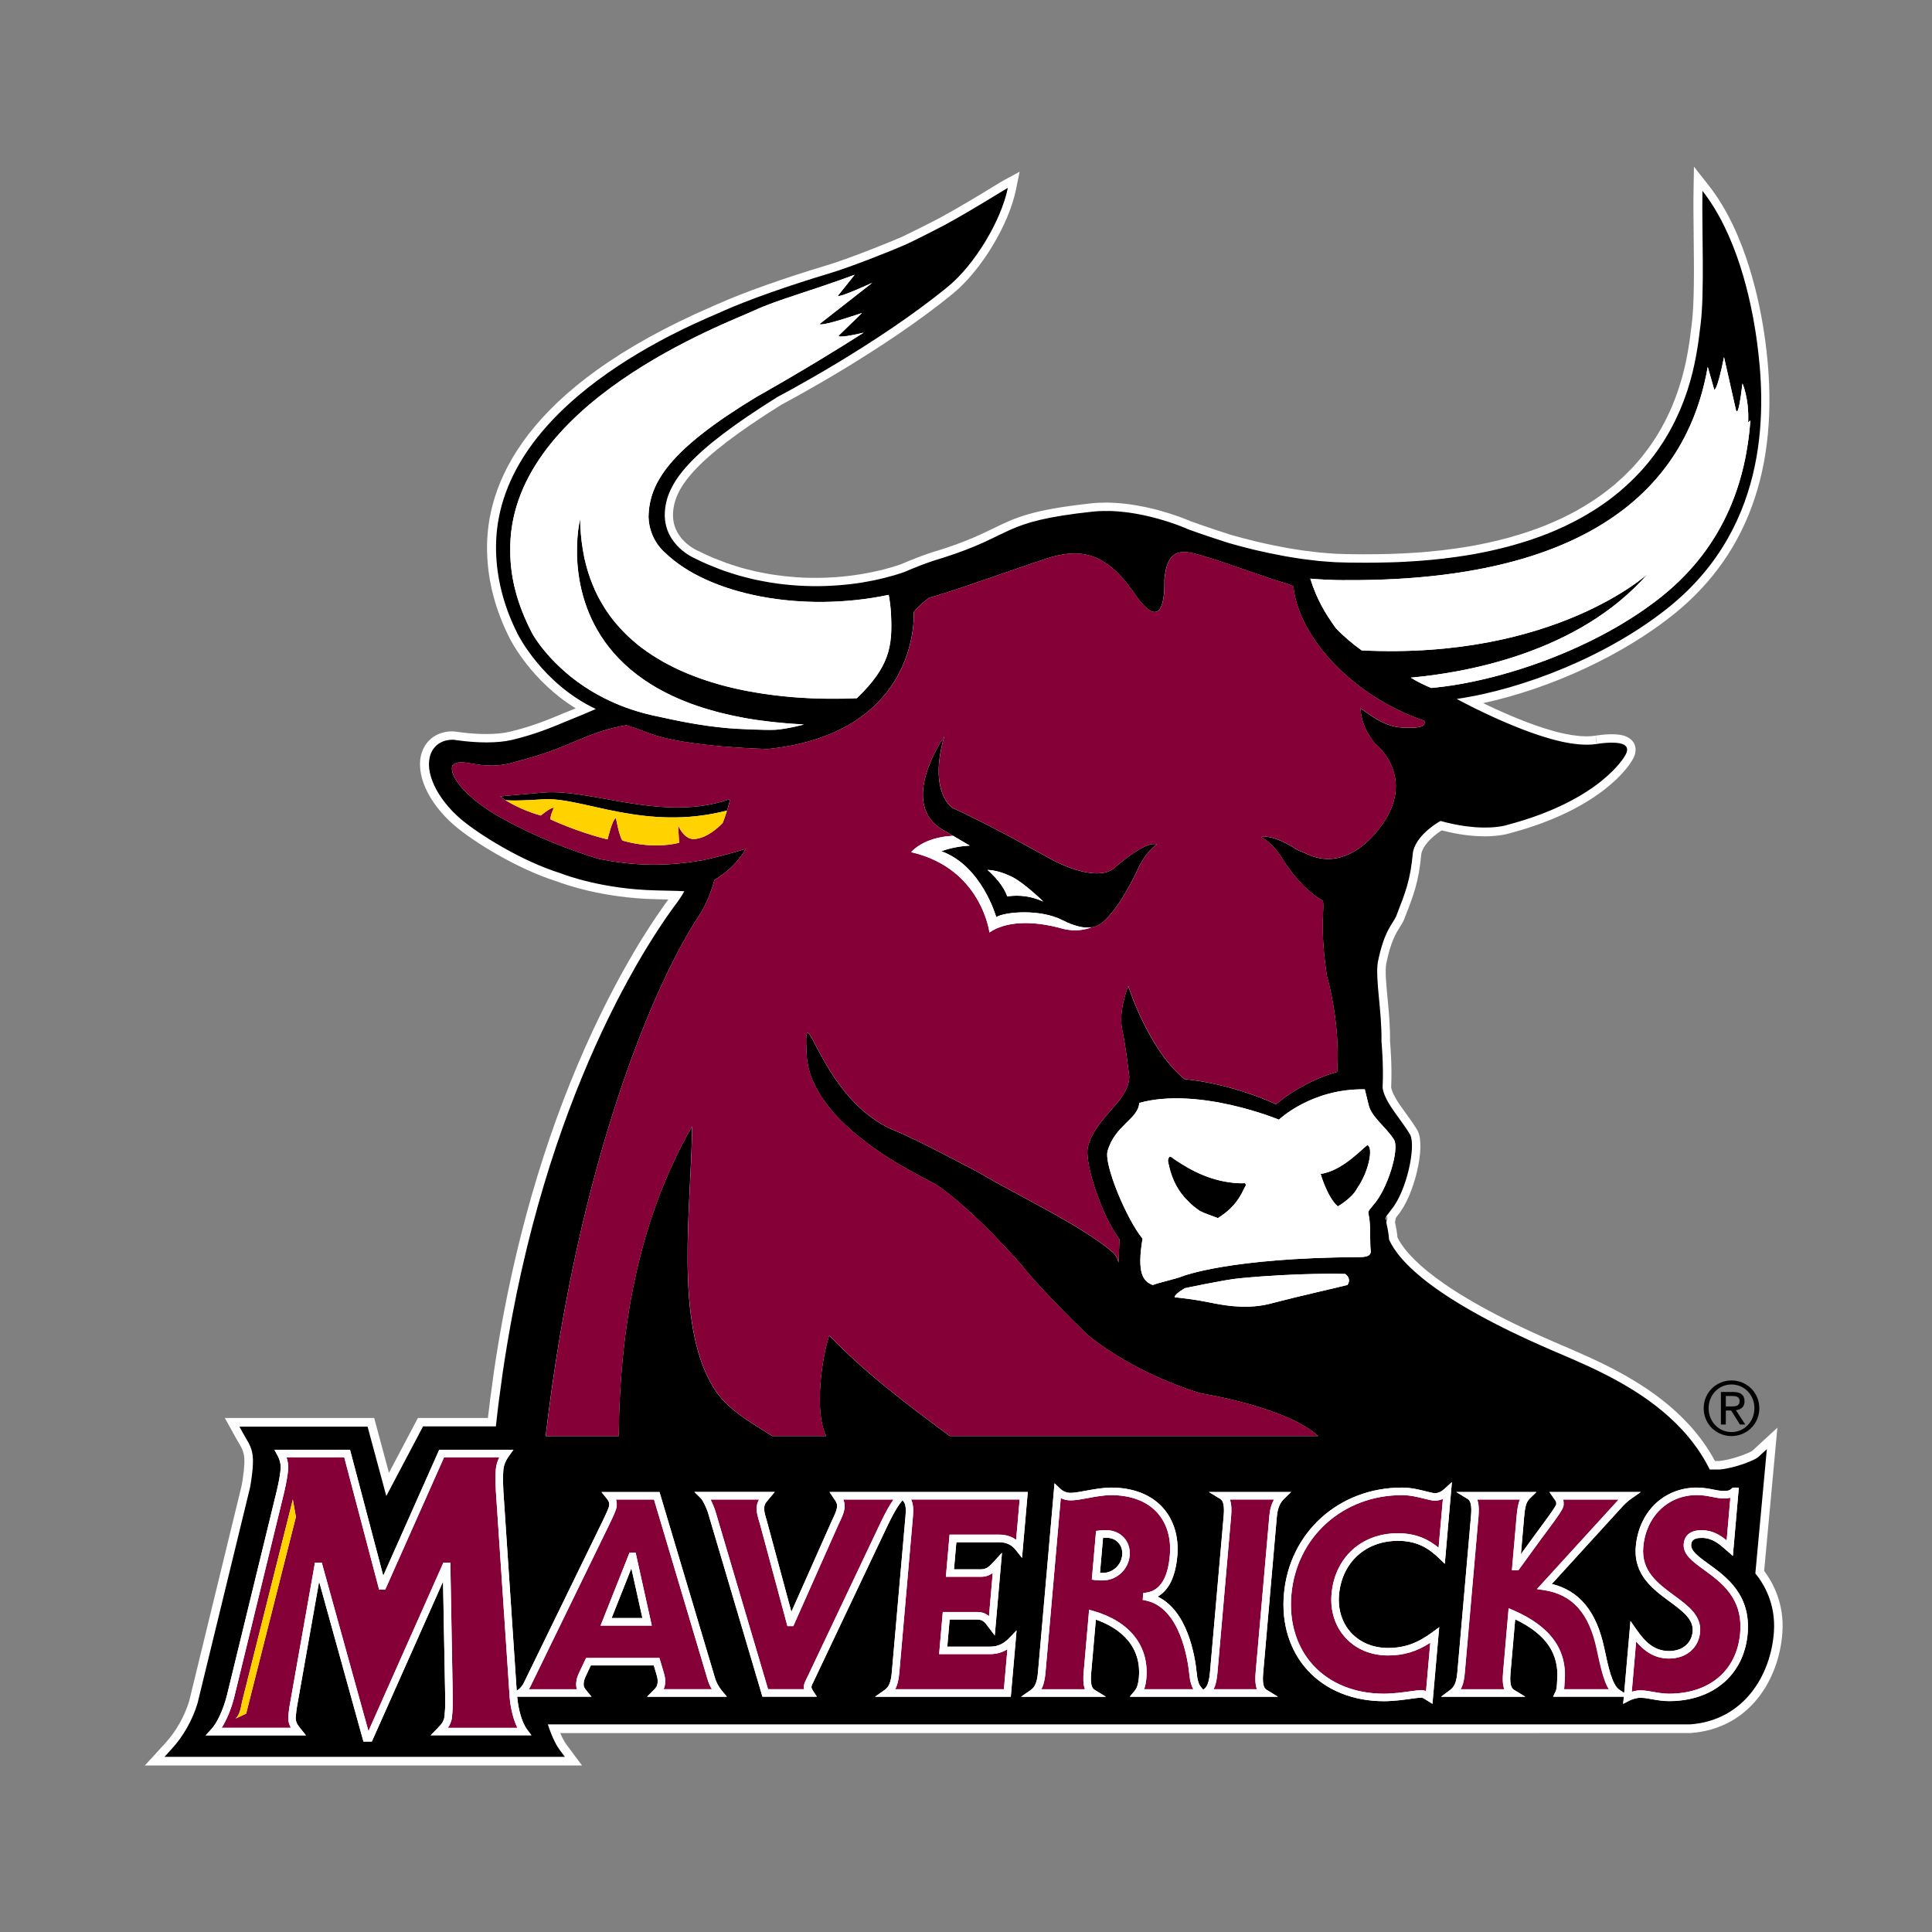 <?xml version="1.0" encoding="utf-8"?>
<!-- Generator: Adobe Illustrator 27.0.1, SVG Export Plug-In . SVG Version: 6.00 Build 0)  -->
<svg version="1.1" id="Layer_2" xmlns="http://www.w3.org/2000/svg" xmlns:xlink="http://www.w3.org/1999/xlink" x="0px" y="0px"
	 viewBox="0 0 432 432" style="enable-background:new 0 0 432 432;" xml:space="preserve">
<rect x="0" y="0" width="432" height="432" fill="#808080" stroke="none"/>
<style type="text/css">
	.Arched_x0020_Green{fill:url(#SVGID_1_);stroke:#FFFFFF;stroke-width:0.25;stroke-miterlimit:1;}
	.st0{fill:#FFFFFF;}
	.st1{fill:#860038;}
	.st2{fill:#FFD200;}
</style>
<linearGradient id="SVGID_1_" gradientUnits="userSpaceOnUse" x1="0" y1="432" x2="0.707" y2="431.293">
	<stop  offset="0" style="stop-color:#20AC4B"/>
	<stop  offset="0.983" style="stop-color:#19361A"/>
</linearGradient>
<g>
	<path class="st0" d="M32.4,394.75l4.53-4.95c2.39-2.59,4.29-5.93,5.37-9.42l11.72-48.15l0,0c0,0,0.5-2.53,0.61-4.93
		c0.12-2.38-0.42-3.28-1.3-4.76c-0.21-0.35-0.44-0.73-0.65-1.13l-2.41-4.34h33.4l3.3,12.26l6.47-12.26h15.66
		c0.16-1.39,0.33-2.79,0.5-4.16v-0.22l0.05-0.14c0.24-1.88,0.49-3.72,0.75-5.55l0.02-0.15c0.63-4.29,1.35-8.6,2.14-12.8
		c4.63-24.57,11.96-47.24,21.79-67.37c0.04-0.08,0.07-0.13,0.09-0.18c0.46-0.94,0.92-1.86,1.37-2.75l0.17-0.34
		c0.43-0.84,0.85-1.67,1.29-2.48l0.44-0.84c0.33-0.63,0.67-1.25,1-1.86l0.32-0.57c0.37-0.67,0.75-1.34,1.12-2
		c0.09-0.17,0.2-0.37,0.32-0.57l0.32-0.55c0.25-0.45,0.51-0.88,0.76-1.31c0.12-0.22,0.26-0.45,0.4-0.69
		c0.32-0.54,0.65-1.08,0.96-1.6c0.08-0.15,0.43-0.71,0.43-0.71c0.3-0.49,0.6-0.96,0.89-1.41c0.16-0.26,0.32-0.52,0.49-0.77
		c0,0,0.62-0.96,0.78-1.22c0,0,0.99-1.49,1.21-1.82l0.18-0.26c0.14-0.21,0.28-0.41,0.43-0.62l0.08-0.12
		c0.16-0.23,0.31-0.46,0.47-0.68c0.2-0.29,0.41-0.58,0.61-0.87l0.06-0.09c0.13-0.17,0.26-0.36,0.38-0.53c0,0,0.42-0.57,0.52-0.71
		l-2.91-0.07c-11.81-0.28-20.24-3.3-21.98-3.96c-9-2.82-18.76-8.96-22.83-12.43c-6.1-5.22-9.04-11.9-7.33-16.62
		c1.02-2.8,3.53-4.49,6.71-4.52h0c0.25,0,0.45,0.02,0.65,0.04c0.08,0.01,3.36,0.56,6.98,0.56c2.04,0,3.79-0.17,5.19-0.5
		c4.99-1.18,8.61-2.69,11.52-3.91l3.28-1.34c-9.91-6.08-14.53-15.21-14.75-15.64c-3.24-6.41-4.89-12.75-5.06-19.37
		c-0.37-14.94,8.09-36.6,50.48-54.91c0.52-0.22,0.94-0.41,1.24-0.54c5.55-2.5,14.88-5.8,24.33-8.63c4.41-1.32,12.98-4.69,16.95-6.44
		c2.14-1.02,4.9-2.4,8.16-4.09c4.82-2.63,9.33-5.39,12.03-7.04c1.13-0.69,1.88-1.15,2.25-1.35l3.64-1.98l-0.83,4.06
		c-1.62,7.86-7.79,18.04-14.06,23.18c-15.5,12.72-36.98,24.12-38.36,24.85c-20.05,12.54-24.2,18.95-24.26,24.71
		c0,5.53,5.34,7.85,5.39,7.88l0.13,0.06c1.03,0.52,2.1,1.02,3.19,1.49c0.21,0.09,0.42,0.17,0.63,0.25l0.72,0.28
		c0.63,0.25,1.25,0.5,1.88,0.73c0.26,0.09,0.52,0.18,0.78,0.26l0.52,0.17c0.66,0.22,1.3,0.43,1.93,0.61
		c0.31,0.09,0.59,0.16,0.89,0.24l0.52,0.13c0.64,0.17,1.24,0.32,1.84,0.46c0.38,0.08,0.75,0.16,1.12,0.23l0.3,0.06
		c0.6,0.12,1.2,0.24,1.81,0.34c0.48,0.08,0.95,0.15,1.43,0.21c0.6,0.09,1.19,0.17,1.77,0.23c0.48,0.06,0.96,0.1,1.43,0.14
		c0.58,0.05,1.17,0.1,1.76,0.14c0.45,0.02,0.91,0.05,1.37,0.07c0.58,0.02,1.16,0.04,1.73,0.04l1.44,0c0.43,0,0.86-0.01,1.3-0.03
		c0.5-0.02,1-0.04,1.49-0.07c0.43-0.02,0.86-0.05,1.29-0.08c0.48-0.04,0.97-0.08,1.46-0.13l0.2-0.02c0.34-0.03,0.68-0.07,1.01-0.11
		c0.48-0.06,0.96-0.12,1.43-0.19l0.39-0.06c0.25-0.04,0.5-0.07,0.74-0.11c0.35-0.06,0.69-0.12,1.02-0.18l0.61-0.11
		c0.28-0.05,0.56-0.1,0.83-0.16c0.48-0.1,0.94-0.21,1.4-0.31l0.44-0.1c0.17-0.04,0.35-0.08,0.52-0.12c0.49-0.12,0.97-0.26,1.45-0.39
		c0,0,0.62-0.17,0.75-0.21c0.69-0.2,1.35-0.42,2-0.64c5.3-2.26,8.09-3.03,8.57-3.16c6.06-1.92,9.31-3.5,12.17-4.89
		c4.96-2.41,8.54-4.15,21.97-5.6c1.06-0.12,2.1-0.14,2.88-0.15c0.13-0.01,0.24-0.02,0.34-0.02c0.13,0,0.25,0,0.38,0.01l0.14,0.01
		c0.24,0,0.52,0.01,0.79,0.02c0.38,0.01,0.75,0.03,1.12,0.06l0.8,0.06c0.38,0.03,0.74,0.07,1.11,0.12l0.76,0.09
		c0.39,0.05,0.76,0.11,1.12,0.17l0.18,0.03c0.2,0.03,0.39,0.06,0.58,0.1c0.35,0.06,0.74,0.13,1.12,0.21l0.55,0.1
		c0.6,0.13,1.15,0.25,1.68,0.38c0.06,0.01,0.53,0.13,0.53,0.13c0.35,0.09,0.7,0.18,1.03,0.27l1.44,0.42
		c0.22,0.07,1.31,0.41,1.31,0.41c0.23,0.08,0.41,0.14,0.6,0.2c0.19,0.06,0.4,0.14,0.61,0.21c0,0,0.84,0.3,1.01,0.36l0.42,0.16
		c0.2,0.08,1.15,0.45,1.15,0.45l0.57,0.24c0.34,0.12,3.89,1.41,8.91,3.01c0.81,0.23,1.73,0.48,2.69,0.74l1.34,0.34
		c0.55,0.14,1.11,0.29,1.7,0.43l1.62,0.37c0.54,0.12,1.08,0.25,1.65,0.36c0.36,0.08,0.72,0.15,1.07,0.21l0.33,0.06
		c0.7,0.14,1.37,0.28,2.06,0.41c0.3,0.05,0.62,0.1,0.93,0.15l0.81,0.13c0.61,0.1,1.22,0.2,1.84,0.29c0.33,0.05,0.68,0.09,1.03,0.13
		l0.81,0.1c0.61,0.08,1.22,0.15,1.84,0.22c0.39,0.04,0.78,0.07,1.18,0.1l0.64,0.05c0.63,0.05,1.26,0.1,1.88,0.14
		c0.39,0.02,0.79,0.03,1.19,0.04l0.93,0.03c0.55,0.01,1.09,0.03,1.63,0.03l0.33,0c0.81,0.01,1.55,0.02,2.28,0.02
		c0.94,0,1.86-0.01,2.78-0.02c1.04-0.01,2.06-0.03,3.07-0.06c1.07-0.03,2.12-0.07,3.16-0.13c0.98-0.05,1.94-0.11,2.88-0.17
		c0.99-0.07,1.97-0.15,2.94-0.25c0.92-0.09,1.83-0.18,2.71-0.28c0.93-0.11,1.85-0.23,2.75-0.36c0.85-0.12,1.7-0.25,2.53-0.38
		c0.88-0.14,1.73-0.3,2.57-0.46c0.8-0.15,1.59-0.31,2.35-0.48c0.82-0.18,1.62-0.37,2.4-0.56c0.74-0.18,1.47-0.37,2.18-0.56
		c0.76-0.21,1.5-0.43,2.22-0.65c0.69-0.21,1.38-0.43,2.05-0.65c0.69-0.23,1.37-0.48,2.05-0.72c0.62-0.23,1.25-0.47,1.86-0.71
		c0.65-0.26,1.28-0.53,1.89-0.8c0.59-0.26,1.17-0.51,1.74-0.78c0.59-0.28,1.16-0.57,1.73-0.86c0.55-0.28,1.09-0.56,1.61-0.85
		c0.54-0.3,1.06-0.61,1.58-0.92l0.08-0.05c0.47-0.28,0.94-0.56,1.39-0.85c0.49-0.31,0.97-0.64,1.44-0.96l0.1-0.07
		c0.42-0.29,0.85-0.58,1.25-0.88c0.45-0.33,0.88-0.67,1.3-1c0.44-0.34,0.85-0.66,1.25-0.99c0.29-0.25,0.58-0.51,0.87-0.77l0.55-0.49
		c0.29-0.26,0.58-0.52,0.85-0.78c0.38-0.37,0.74-0.73,1.09-1.08l0.21-0.21c0.27-0.28,0.55-0.56,0.81-0.84
		c0.25-0.27,0.5-0.56,0.75-0.85l0.32-0.37c0.27-0.31,0.54-0.62,0.8-0.94c0.25-0.31,0.5-0.63,0.74-0.96l0.11-0.15
		c0.29-0.38,0.56-0.72,0.8-1.07c0.24-0.33,0.44-0.64,0.65-0.94l0.33-0.49c0.18-0.27,0.36-0.53,0.53-0.8
		c0.15-0.23,0.3-0.49,0.45-0.74l0.34-0.58c0.18-0.29,0.35-0.59,0.51-0.88c0.16-0.29,0.3-0.56,0.45-0.84l0.32-0.62
		c0.13-0.25,0.26-0.49,0.38-0.74c0.16-0.33,0.3-0.63,0.44-0.94l0.24-0.51c0.11-0.25,0.23-0.5,0.34-0.75
		c0.09-0.22,0.18-0.43,0.26-0.64l0.37-0.93c0.08-0.19,0.16-0.39,0.23-0.58c0.11-0.3,0.22-0.62,0.33-0.94l0.04-0.11
		c0.14-0.37,0.26-0.71,0.37-1.04c0.12-0.36,0.21-0.69,0.32-1.03l0.05-0.17c0.09-0.28,0.18-0.56,0.26-0.84l0.27-0.99
		c0.09-0.33,0.18-0.66,0.26-0.99c0,0,0.16-0.68,0.21-0.89l0.06-0.25c0.06-0.24,0.12-0.49,0.16-0.72c0.04-0.18,0.18-0.88,0.18-0.88
		c0.02-0.13,0.17-0.89,0.17-0.89l0.17-0.96c0.04-0.23,0.08-0.46,0.12-0.68c0.04-0.23,0.06-0.41,0.09-0.6l0.14-0.96l0.08-0.57
		c0.1-0.74,0.18-1.42,0.26-2.03l0.13-1.04c0.6-4.6,0.51-12.62,0.43-19.69c-0.04-3.67-0.08-7.13-0.03-10.04l0.09-5.42l3.35,4.26
		c8.28,10.54,11.43,26.13,12.57,34.48c3.65,26.74-3.15,47.32-20.2,61.16c-11.37,9.22-27.67,16.78-42.86,20.05l1.37,0.66l1.57,0.73
		l1.28,0.57l0.7,0.31c0.37,0.16,0.73,0.32,1.09,0.47c0.34,0.14,0.66,0.28,1,0.42c0.32,0.13,0.64,0.26,0.95,0.39l1.19,0.47
		c0.28,0.11,0.57,0.21,0.85,0.32l0.38,0.14c0.31,0.12,0.63,0.23,0.95,0.35c0.32,0.12,0.63,0.22,0.95,0.33c0,0,1.03,0.35,1.22,0.41
		c0.49,0.16,0.97,0.3,1.45,0.44c0.14,0.04,0.74,0.22,0.74,0.22c0.68,0.19,1.38,0.36,2.07,0.52c0.07,0.01,0.13,0.03,0.2,0.04
		c0.61,0.13,1.21,0.25,1.8,0.35c0.12,0.02,0.21,0.03,0.31,0.04c0.11,0.01,0.22,0.03,0.33,0.04c0.4,0.06,0.82,0.11,1.22,0.15
		c0.12,0.01,0.25,0.01,0.38,0.02l0.29,0.01c0.3,0.01,0.61,0.03,0.9,0.03c0.7-0.01,1.25-0.05,1.72-0.12l0.03-0.01l0.22-0.03l0.2,1.61
		l0.06,0.3l-0.03-0.56l-0.2-1.35l1.09-0.15c0.13-0.01,0.57-0.06,0.57-0.06c0.2-0.02,0.33-0.03,0.46-0.04c0.02,0,0.71-0.04,0.71-0.04
		l0.76-0.02c0.31,0,0.6,0.01,0.9,0.03c0.12,0.01,0.23,0.02,0.35,0.03c0.19,0.02,0.4,0.04,0.61,0.08c0.09,0.01,0.2,0.04,0.32,0.06
		c0.21,0.05,0.4,0.09,0.58,0.14l0.32,0.12l0.12,0.05c0.19,0.08,0.35,0.16,0.52,0.26c0.17,0.11,0.27,0.18,0.37,0.25
		c0.27,0.21,0.44,0.41,0.55,0.54c0.08,0.1,0.23,0.28,0.35,0.52c0.12,0.23,0.2,0.48,0.25,0.76c0.03,0.11,0.07,0.3,0.08,0.54
		c0,0.36-0.05,0.64-0.1,0.86c-0.02,0.11-0.05,0.3-0.14,0.52c-0.14,0.36-0.31,0.72-0.53,1.07c-0.56,0.99-6.6,10.84-27.48,16.34
		c-0.04,0.01-0.35,0.1-0.35,0.1s-0.17,0.04-0.23,0.05l-0.18,0.05l-0.8,0.15c-0.12,0.02-0.48,0.07-0.48,0.07
		c-0.07,0.01-0.19,0.03-0.33,0.05l-0.86,0.09c-0.36,0.03-0.7,0.05-1.06,0.07l-0.08,0.01c-0.31,0.01-0.63,0.02-0.97,0.02l-0.2,0
		c-0.06,0-0.22-0.01-0.23-0.01c-0.51,0-1.11-0.02-1.74-0.06l-0.17-0.01c-0.73-0.05-1.44-0.12-2.19-0.22l-0.44-0.06
		c-0.79-0.11-1.58-0.25-2.39-0.42c-0.07-0.01-0.4-0.08-0.4-0.08c-0.71-0.15-1.37-0.31-2.01-0.47c-1.45,0.92-3.92,2.86-4.52,5.06
		c-0.02,0.09-0.03,0.14-0.04,0.2c-0.58,6.27-1.69,9.12-3.71,14.3l-0.13,0.34c-0.3,0.69-0.62,1.2-0.97,1.75
		c-0.86,1.35-2.03,3.2-3.04,8.21c-0.27,1.7,0.01,4.64,0.31,7.76c0.28,2.93,0.6,6.25,0.54,9.48c0.07,0.8,0.48,5.54,0.26,10.28
		l0.01,0.16c0.36,1.72,1.88,3.81,3.35,5.83c0.89,1.23,1.81,2.5,2.55,3.77l0.05,0.1c1.77,3.55-0.78,14.33-4.42,18.74
		c-0.16,0.25-0.34,0.47-0.5,0.67l-0.18,1c0.3,1.42,0.45,2.2,0.55,3.37c1.95,4.01,9.13,12.15,34.9,23.31
		c0.62,0.27,1.26,0.55,1.93,0.83c0.85,0.36,1.75,0.76,2.69,1.16l0.4,0.18c8.39,3.65,17.94,8.45,25.15,16.25
		c2.37,2.57,4.36,5.34,5.92,8.26h0.98c3.18-0.35,6.81-1.87,7.39-2.3l5.59-5.15l-2.96,32.02c1.92,2.55,4.54,7.3,4.08,13.79
		c-0.73,10.48-7.34,21.49-20.47,22.46l-0.22,0.01H125.27c0.47,1.08,0.95,1.98,1.37,2.54l3.51,4.71H32.4z"/>
	<g>
		<g>
			<path d="M211.14,185.73c0.68,0.41,1.31,0.79,1.96,1.17c1.3,0.77,2.55,1.51,3.73,2.18c-3.84,0.21-6.33,1.27-6.33,1.27
				c9.07,3.29,12.25,14.72,12.25,14.72c2.01-1.21,9.77-1.86,14.74,0.66c3.43,1.74,5.42,1.8,6.45,1.6c0,0.01,0,0.04,0,0.04
				c0.03,0,0.06-0.02,0.08-0.02c0.28-0.01,0.57-0.06,0.85-0.16h0.01c4.5-1.55,9.72-13.22,9.72-13.22s1.53-3.41,4.05-5.13
				c0,0-1.84-1.41-9.56,5.31c-4.3,3.42-13.95-1.95-13.95-1.95s-13.95-7.88-22.14-11.52c0,0-5.49-3.39-1.88-15.97
				C211.14,164.7,200.39,179.93,211.14,185.73z M226.4,196.13c2.71,1.38,6.9,5.47,6.9,5.47c-3.89-1.75-6.82-1.3-8.07-1.18
				c-0.91-2.47-2.72-4.34-4.42-5.91C222.83,194.62,224.6,195.24,226.4,196.13z"/>
			<path d="M276.57,264.55c-5.37-0.39-9.73-2.43-14.07-5.39c-0.37-0.32-0.58-0.5-0.98-0.53c-0.58,0.72-0.32,1.09-0.07,2.28
				c0.66,2.9,2.05,5.59,4.13,7.59c0.82,0.91,1.81,1.64,2.72,2.28c1.05,0.56,2.78,1.1,4.02,1.6c4.82-3,5.61-6.45,6.19-7.2
				c0.1-0.17,0.04-0.5-0.13-0.61C277.52,264.58,277.18,264.61,276.57,264.55z"/>
			<path d="M295.3,262.48c0,0,1.41,5.1,3.83,7.27c1.93-1.16,3.62-2.59,4.38-4.12c2.59-3.72,3.58-8.99,2.29-9.58
				C305.17,256.19,300.37,261.82,295.3,262.48z"/>
			<polygon points="136.76,361.8 143.65,361.8 141.18,350.68 			"/>
			<path d="M247.41,343.85c-0.28,0-0.53,0-0.77,0.01l-0.68,7.85c0.19,0,0.4,0,0.62,0c2.24,0,4.15-1.75,4.35-4
				c0.1-1.07-0.21-2.06-0.87-2.76C249.42,344.24,248.48,343.85,247.41,343.85z"/>
			<path d="M121.45,177.21c-6.61,0.55-9.59,0.87-9.59,0.87l1.14,0.84c0,0,1.38,0.28,8.5-0.19c8.7-0.57,22.6,7.26,41.03,2.53
				c0.02-0.01,0.03-0.01,0.05-0.01l0.72-2.61C148.41,183.99,132.41,176.3,121.45,177.21z"/>
			<path d="M392.5,351.82l2.57-27.79l-1.96,1.8c-0.68,0.63-4.91,2.38-8.54,2.76h-2.26c-1.66-3.34-3.77-6.28-6.17-8.88
				c-7.19-7.78-16.93-12.5-24.5-15.79c-1.08-0.46-2.11-0.91-3.08-1.33c-0.67-0.29-1.32-0.57-1.94-0.83
				c-25.79-11.17-33.78-19.59-36.02-24.58c-0.1-1.39-0.25-2.12-0.62-3.84l0.26-1.4c0,0-0.22,0.34-0.33,0.99
				c-0.04-0.14-0.06-0.24-0.08-0.39c0.08-0.75,0.72-1.23,1.26-2.06c3.42-4.05,5.56-14.08,4.24-16.73
				c-1.98-3.42-5.54-7.01-6.15-10.33l-0.02-0.39c0.24-5.04-0.26-10.21-0.26-10.21c0.12-6.71-1.42-13.88-0.81-17.69
				c1.46-7.2,3.29-8.41,4.11-10.28c2.09-5.38,3.15-7.99,3.72-14.13c0.02-0.16,0.05-0.31,0.08-0.47c1.05-3.99,6.11-6.68,6.11-6.68
				c0.93,0.26,1.81,0.47,2.67,0.65c0.14,0.03,0.28,0.06,0.41,0.09c0.8,0.16,1.56,0.29,2.28,0.39c0.14,0.02,0.27,0.04,0.42,0.06
				c0.71,0.09,1.39,0.16,2.03,0.21c0.07,0,0.14,0,0.22,0.01c0.6,0.04,1.18,0.06,1.71,0.06c0.07,0,0.14,0.01,0.21,0
				c0.35,0,0.69,0,1-0.02c0.03,0,0.06,0,0.09,0c0.34-0.01,0.66-0.04,0.95-0.06c0.11-0.01,0.2-0.02,0.3-0.03
				c0.18-0.02,0.37-0.04,0.53-0.06c0.1-0.01,0.19-0.03,0.29-0.04c0.14-0.02,0.28-0.04,0.4-0.06c0.09-0.02,0.17-0.03,0.25-0.04
				c0.11-0.02,0.21-0.04,0.31-0.06c0.07-0.01,0.13-0.03,0.19-0.04c0.09-0.02,0.16-0.04,0.24-0.06c0.04-0.01,0.09-0.02,0.13-0.03
				c0.07-0.02,0.12-0.03,0.16-0.05c0.02-0.01,0.04-0.01,0.06-0.02c0.05-0.01,0.07-0.02,0.07-0.02
				c20.98-5.52,26.32-15.46,26.32-15.46c0.18-0.28,0.3-0.54,0.38-0.78c0.03-0.08,0.03-0.14,0.05-0.22c0.03-0.14,0.06-0.29,0.06-0.41
				c0-0.07-0.03-0.14-0.04-0.21c-0.02-0.1-0.05-0.21-0.09-0.29c-0.03-0.06-0.08-0.12-0.12-0.17c-0.06-0.08-0.13-0.15-0.22-0.22
				c-0.06-0.05-0.12-0.09-0.18-0.13c-0.1-0.06-0.2-0.1-0.32-0.15c-0.08-0.03-0.15-0.06-0.23-0.09c-0.13-0.04-0.28-0.07-0.41-0.1
				c-0.08-0.02-0.16-0.04-0.25-0.05c-0.17-0.03-0.34-0.04-0.52-0.06c-0.07-0.01-0.15-0.02-0.22-0.02c-0.25-0.02-0.51-0.03-0.77-0.03
				c-0.08,0-0.16,0-0.24,0c-0.15,0-0.3,0.01-0.45,0.01c-0.1,0-0.21,0.02-0.31,0.02c-0.12,0.01-0.25,0.01-0.36,0.02
				c-0.11,0.01-0.21,0.01-0.31,0.02c-0.1,0.01-0.21,0.02-0.3,0.03c-0.1,0.01-0.19,0.02-0.28,0.03c-0.09,0.01-0.18,0.02-0.27,0.03
				c-0.08,0.01-0.15,0.02-0.23,0.03c-0.08,0.01-0.15,0.02-0.22,0.03c-0.05,0.01-0.11,0.02-0.16,0.03c-0.06,0.01-0.12,0.02-0.16,0.02
				c-0.03,0-0.05,0.01-0.08,0.01c-0.05,0.01-0.09,0.02-0.09,0.02c-0.64,0.11-1.32,0.15-2.04,0.16c-0.34,0-0.72-0.01-1.09-0.03
				c-0.25-0.01-0.49-0.02-0.74-0.04c-0.44-0.04-0.88-0.1-1.34-0.16c-0.23-0.03-0.44-0.05-0.66-0.09c-0.63-0.1-1.28-0.23-1.94-0.37
				c-0.05-0.01-0.11-0.02-0.17-0.04c-0.72-0.16-1.45-0.34-2.18-0.55c-0.24-0.07-0.49-0.15-0.74-0.22c-0.49-0.14-0.99-0.29-1.49-0.45
				c-0.3-0.09-0.6-0.2-0.9-0.3c-0.44-0.15-0.89-0.3-1.33-0.46c-0.33-0.12-0.66-0.24-0.98-0.36c-0.42-0.16-0.84-0.31-1.25-0.47
				c-0.34-0.13-0.66-0.26-1-0.4c-0.4-0.16-0.8-0.32-1.19-0.48c-0.33-0.14-0.67-0.28-1-0.42c-0.38-0.16-0.75-0.32-1.12-0.48
				c-0.33-0.15-0.65-0.29-0.98-0.43c-0.35-0.16-0.7-0.31-1.04-0.47c-0.31-0.14-0.62-0.29-0.92-0.43c-0.33-0.16-0.66-0.31-0.98-0.46
				c-0.29-0.14-0.58-0.28-0.86-0.41c-0.31-0.15-0.6-0.29-0.89-0.43c-0.26-0.13-0.52-0.26-0.77-0.38c-0.28-0.14-0.55-0.27-0.81-0.41
				c-0.22-0.11-0.45-0.23-0.65-0.33c-0.27-0.14-0.51-0.27-0.76-0.4c-0.16-0.08-0.33-0.17-0.48-0.25c-0.36-0.19-0.7-0.37-0.98-0.52
				c14.86-2.15,34.05-9.67,47.61-20.66c22.88-18.58,21.4-45.48,19.5-59.4c-1.35-9.9-4.68-24.01-12.17-33.55
				c-0.15,8.7,0.5,22.86-0.42,29.94c-0.1,0.82-0.23,1.87-0.39,3.08c-0.03,0.2-0.05,0.4-0.08,0.61c-0.04,0.28-0.08,0.57-0.13,0.86
				c-0.04,0.23-0.07,0.45-0.11,0.69c-0.04,0.29-0.1,0.6-0.15,0.91c-0.05,0.26-0.09,0.52-0.14,0.79c-0.05,0.3-0.12,0.62-0.18,0.93
				c-0.06,0.3-0.11,0.58-0.18,0.89c-0.07,0.32-0.15,0.65-0.22,0.98c-0.07,0.32-0.15,0.63-0.22,0.95c-0.08,0.33-0.18,0.68-0.27,1.02
				c-0.09,0.34-0.18,0.67-0.27,1.01c-0.1,0.35-0.21,0.7-0.32,1.05c-0.1,0.35-0.21,0.7-0.33,1.06c-0.12,0.36-0.25,0.72-0.38,1.08
				c-0.13,0.37-0.25,0.73-0.39,1.1c-0.14,0.37-0.3,0.74-0.44,1.1c-0.16,0.37-0.3,0.75-0.46,1.12c-0.16,0.37-0.34,0.75-0.52,1.13
				c-0.18,0.38-0.34,0.76-0.53,1.14c-0.18,0.38-0.39,0.76-0.58,1.14c-0.2,0.39-0.4,0.77-0.62,1.16c-0.21,0.38-0.44,0.76-0.67,1.14
				c-0.23,0.39-0.46,0.78-0.7,1.17c-0.24,0.38-0.5,0.75-0.76,1.13c-0.26,0.39-0.51,0.78-0.8,1.17c-0.26,0.38-0.56,0.75-0.84,1.12
				c-0.29,0.39-0.58,0.77-0.9,1.16c-0.3,0.37-0.62,0.74-0.94,1.11c-0.33,0.38-0.66,0.77-1.01,1.14c-0.34,0.36-0.7,0.72-1.05,1.09
				c-0.37,0.37-0.74,0.75-1.13,1.12c-0.37,0.36-0.76,0.7-1.16,1.06c-0.41,0.36-0.81,0.73-1.23,1.09c-0.42,0.35-0.85,0.68-1.28,1.02
				c-0.45,0.36-0.89,0.71-1.36,1.05c-0.45,0.33-0.93,0.65-1.4,0.98c-0.49,0.34-0.98,0.68-1.5,1c-0.5,0.32-1.01,0.62-1.52,0.93
				c-0.53,0.32-1.08,0.63-1.64,0.95c-0.54,0.3-1.09,0.58-1.65,0.87c-0.59,0.3-1.18,0.6-1.79,0.89c-0.58,0.28-1.19,0.54-1.79,0.81
				c-0.64,0.28-1.28,0.56-1.94,0.82c-0.62,0.25-1.28,0.5-1.93,0.74c-0.69,0.25-1.39,0.5-2.1,0.74c-0.68,0.23-1.38,0.44-2.09,0.66
				c-0.74,0.23-1.49,0.45-2.27,0.66c-0.73,0.2-1.48,0.39-2.24,0.58c-0.8,0.2-1.61,0.39-2.44,0.57c-0.78,0.17-1.59,0.33-2.4,0.49
				c-0.86,0.17-1.73,0.33-2.62,0.47c-0.84,0.14-1.71,0.27-2.57,0.39c-0.91,0.13-1.85,0.25-2.8,0.36c-0.9,0.11-1.82,0.2-2.75,0.29
				c-0.98,0.09-1.97,0.18-2.99,0.25c-0.96,0.07-1.93,0.12-2.92,0.18c-1.05,0.06-2.12,0.1-3.2,0.13c-1.02,0.03-2.05,0.05-3.11,0.06
				c-1.65,0.02-3.32,0.03-5.05,0c-0.82,0.01-1.63-0.02-2.46-0.04c-0.59-0.01-1.17-0.02-1.75-0.05c-0.7-0.04-1.39-0.09-2.08-0.15
				c-0.58-0.05-1.15-0.08-1.72-0.14c-0.7-0.07-1.4-0.16-2.09-0.25c-0.55-0.07-1.11-0.13-1.67-0.21c-0.71-0.1-1.4-0.22-2.1-0.33
				c-0.52-0.09-1.05-0.17-1.57-0.26c-0.7-0.13-1.39-0.27-2.08-0.41c-0.48-0.09-0.97-0.18-1.44-0.28c-0.72-0.15-1.4-0.31-2.08-0.46
				c-0.41-0.1-0.84-0.19-1.24-0.28c-0.74-0.18-1.44-0.36-2.14-0.54c-0.31-0.08-0.64-0.16-0.94-0.24c-0.98-0.26-1.91-0.52-2.78-0.77
				c-5.36-1.71-9.01-3.05-9.01-3.05s-0.05-0.02-0.11-0.05c-0.03-0.01-0.06-0.02-0.09-0.04c-0.06-0.03-0.15-0.06-0.25-0.11
				c-0.06-0.02-0.12-0.05-0.19-0.08c-0.11-0.04-0.22-0.09-0.35-0.14c-0.09-0.04-0.19-0.08-0.3-0.12c-0.13-0.05-0.27-0.11-0.42-0.17
				c-0.13-0.05-0.26-0.1-0.4-0.15c-0.16-0.06-0.33-0.12-0.51-0.19c-0.16-0.06-0.31-0.11-0.47-0.17c-0.19-0.07-0.39-0.13-0.6-0.2
				c-0.18-0.06-0.35-0.12-0.53-0.18c-0.23-0.07-0.47-0.15-0.71-0.22c-0.19-0.06-0.38-0.12-0.57-0.18c-0.27-0.08-0.54-0.16-0.82-0.24
				c-0.2-0.05-0.38-0.11-0.58-0.17c-0.38-0.1-0.77-0.2-1.17-0.3c-0.11-0.03-0.22-0.06-0.34-0.09c-0.51-0.12-1.04-0.24-1.58-0.36
				c-0.18-0.04-0.38-0.07-0.56-0.11c-0.37-0.07-0.74-0.15-1.11-0.21c-0.22-0.04-0.46-0.08-0.68-0.11c-0.35-0.06-0.7-0.11-1.06-0.16
				c-0.24-0.03-0.49-0.06-0.73-0.09c-0.35-0.04-0.7-0.08-1.06-0.11c-0.25-0.02-0.51-0.04-0.76-0.06c-0.35-0.02-0.71-0.04-1.07-0.06
				c-0.26-0.01-0.51-0.02-0.77-0.02c-0.26-0.01-0.52,0-0.78,0c-0.9,0.01-1.8,0.04-2.7,0.14c-20.91,2.25-17.16,5.16-33.82,10.43
				c0,0-2.72,0.67-8.41,3.1c-0.69,0.24-1.4,0.47-2.14,0.69c-0.25,0.07-0.51,0.14-0.77,0.21c-0.5,0.14-1,0.28-1.52,0.41
				c-0.32,0.08-0.66,0.15-0.98,0.23c-0.47,0.11-0.95,0.22-1.44,0.32c-0.36,0.08-0.73,0.14-1.1,0.21c-0.48,0.09-0.95,0.18-1.44,0.26
				c-0.39,0.07-0.79,0.12-1.19,0.18c-0.49,0.07-0.98,0.14-1.48,0.19c-0.41,0.05-0.83,0.09-1.25,0.13c-0.5,0.05-1,0.09-1.5,0.13
				c-0.44,0.03-0.87,0.06-1.31,0.08c-0.51,0.03-1.03,0.05-1.54,0.07c-0.45,0.01-0.89,0.02-1.35,0.03c-0.49,0-0.98,0-1.47,0
				c-0.59-0.01-1.18-0.03-1.78-0.05c-0.48-0.02-0.95-0.04-1.43-0.07c-0.6-0.04-1.21-0.09-1.81-0.14c-0.48-0.04-0.97-0.09-1.46-0.15
				c-0.61-0.06-1.22-0.15-1.83-0.24c-0.5-0.07-0.98-0.14-1.47-0.22c-0.62-0.1-1.25-0.23-1.88-0.35c-0.49-0.1-0.97-0.19-1.46-0.3
				c-0.64-0.15-1.28-0.31-1.92-0.48c-0.48-0.13-0.95-0.24-1.43-0.38c-0.67-0.19-1.34-0.41-2.01-0.63c-0.45-0.15-0.9-0.28-1.34-0.44
				c-0.74-0.26-1.48-0.56-2.21-0.86c-0.38-0.15-0.75-0.28-1.12-0.44c-1.11-0.47-2.21-0.98-3.31-1.54c0,0-6.57-2.78-6.57-9.67
				c0.08-7.26,5.9-14.27,25.23-26.36c0,0,22.13-11.55,38.1-24.66c5.94-4.87,11.87-14.66,13.39-22.08c-1.11,0.6-7.42,4.65-14.31,8.41
				c-2.88,1.49-5.81,2.98-8.28,4.15c-4.13,1.82-12.71,5.18-17.17,6.52c-9.3,2.78-18.61,6.07-24.08,8.54
				c-5.9,2.65-51.41,20.42-50.6,53.64c0.15,5.75,1.51,11.93,4.86,18.56c0,0,5.51,11.09,17.44,16.7l-2.59,1.13l-4.33,1.77
				c-2.99,1.25-6.7,2.8-11.86,4.03c-1.54,0.36-3.43,0.55-5.63,0.55c-3.83,0-7.25-0.58-7.25-0.58c-0.11-0.02-0.23-0.02-0.36-0.02
				c-2.38,0.02-4.17,1.21-4.92,3.25c-1.42,3.91,1.36,9.87,6.77,14.5c3.84,3.28,13.5,9.37,22.21,12.08
				c1.52,0.59,9.71,3.58,21.39,3.86l4.18,0.1c0,0,0.78,0.01,2.18,0.09c-0.64,1.17-1.43,2.27-1.43,2.27c-0.32,0.42-0.65,0.87-1,1.34
				c-0.12,0.19-0.27,0.39-0.4,0.57c-0.22,0.31-0.44,0.61-0.66,0.93c-0.18,0.26-0.37,0.53-0.56,0.8c-0.2,0.28-0.38,0.55-0.58,0.85
				c-0.22,0.33-0.46,0.68-0.69,1.03c-0.17,0.26-0.34,0.51-0.51,0.77c-0.25,0.39-0.51,0.8-0.78,1.21c-0.16,0.25-0.31,0.49-0.48,0.75
				c-0.29,0.45-0.57,0.92-0.87,1.39c-0.15,0.24-0.29,0.48-0.44,0.72c-0.31,0.51-0.63,1.04-0.95,1.57c-0.13,0.23-0.27,0.46-0.4,0.69
				c-0.35,0.57-0.68,1.17-1.04,1.77c-0.12,0.21-0.23,0.41-0.34,0.62c-0.37,0.64-0.74,1.31-1.11,1.99c-0.1,0.18-0.2,0.36-0.31,0.55
				c-0.39,0.72-0.79,1.46-1.19,2.21c-0.08,0.16-0.16,0.31-0.25,0.46c-0.42,0.81-0.85,1.63-1.28,2.47c-0.06,0.11-0.11,0.21-0.16,0.33
				c-0.46,0.89-0.92,1.81-1.37,2.76c-0.03,0.04-0.05,0.09-0.08,0.14c-7.86,16.08-16.27,38.41-21.62,66.87
				c-0.77,4.12-1.48,8.36-2.13,12.73c0,0.01,0,0.03,0,0.04c-0.27,1.91-0.54,3.85-0.79,5.81c-0.01,0.02-0.01,0.03-0.01,0.05
				c-0.25,1.97-0.48,3.95-0.7,5.96c0,0.01,0,0.01,0,0.01H94.6l-8.22,15.57L82.19,319H53.54l0.83,1.51c0.2,0.37,0.4,0.71,0.6,1.05
				c0.96,1.6,1.72,2.88,1.58,5.84c-0.12,2.61-0.66,5.3-0.66,5.3l-11.73,48.2c-1.15,3.76-3.21,7.4-5.81,10.21l-1.57,1.72h89.52
				l-1.21-1.63c-0.87-1.17-1.86-3.33-2.59-5.63h255.39l0.08,0c11.98-0.89,18.01-11.02,18.68-20.67
				C397.09,358.54,394.36,354.09,392.5,351.82z M311.73,254.88c1.21,2.26-1.52,11.08-4.63,14.53c-0.49,0.7-1.08,1.12-1.15,1.75
				c0.58,2.63,0.35,4.66,0.46,7.36c-0.01,1.31,0.85,2.57-2.54,2.57c-29.17,0.16-39.5,4.29-39.5,4.29c-1.46,0.6-5.12,1.35-6.6,1.95
				c-2.2-0.82-3.59-2.68-2.29-10.37c-3.59-4.34-8.75-16.76-7.8-19.66c1.65-5.71,6.84-7.08,7.06-10.7
				c13.36-3.67,31.23,3.75,31.23,3.75s7.29-7,19.2-6.78l0.82,3.32C306.53,249.71,309.93,251.97,311.73,254.88z M301.27,287.32
				c-2.58,0.69-9.65,2.2-17.58,4.27c-4.29,1-8.43,0.6-12.5-0.21c-1.31-0.26-3.52-0.73-6.93-1.13c-0.51-0.06-1.05-0.12-1.62-0.18
				c-0.01-0.73,2.3-2.03,2.3-2.03s8.92-1.9,12.02-2.19c13.7-1.33,23.84-0.99,23.84-0.99C302.35,286.05,301.27,287.32,301.27,287.32z
				 M300.87,129.72c64.45,0.36,77.79-29.34,80.99-47.69l1.45,5.09c0,0,0.59,0.68,2.19-7.27l2.66,11.79c0,0,0.5,2.51,1.46-5.9
				c0,0,1.52,3.33,1.28,8.73l0.5-0.46c-0.94,12.69-5.27,27.66-19.77,39.31c-14.73,11.82-36.36,19.14-51.6,20.51
				c-1.37-0.56-2.93-1.29-4.58-2.31c11.71-1.04,37.42-5.34,53.01-23.22c0,0-20.87,19.24-63.98,17.13c-1.95-1.4-3.95-3.06-5.79-4.99
				c-2.39-3.35-4.21-6.32-5.69-11.05C297.88,129.79,300.87,129.72,300.87,129.72z M119.2,141.96c-0.01-0.01-0.02-0.03-0.02-0.04
				c-0.03-0.05-0.06-0.1-0.08-0.14c-0.01-0.02-0.03-0.04-0.03-0.06c-0.02-0.03-0.04-0.06-0.05-0.08c-0.01-0.03-0.02-0.04-0.03-0.06
				c-0.01-0.01-0.01-0.02-0.02-0.03c-0.02-0.02-0.02-0.03-0.02-0.03c-3.34-6.43-4.81-12.41-4.86-17.98
				c-0.85-33.25,48.76-51.38,54.58-54.11c5.02-2.35,12.53-4.3,22.43-7.98l-3.74,4.67c-0.02,0.68,7.68-2.88,7.68-2.88l-11.72,9.17
				c0,0-0.74,1.01,9.42-2.41l-5.19,5.03c0,0-0.78,0.85,5.55-0.63c-12.3,7.86-23.97,14.37-23.97,14.37
				c-19.33,11.71-24.01,19.12-24.13,26.86c0.16,5.23,3.75,8.02,3.75,8.02c9.8,9.47,30.7,13.44,49.96,9.38l0,0v0.01
				c0.24,1.25,0.46,2.86,0.53,4.68c0.29,6.8-0.36,11.38-7.66,18.38c-0.25,0.01-0.51,0.02-0.78,0.03c-0.09,0.01-0.18,0.01-0.28,0.01
				c-0.18,0.01-0.35,0.01-0.53,0.02c-0.12,0-0.25,0.01-0.37,0.01c-0.16,0-0.33,0.01-0.5,0.01c-0.13,0-0.27,0.01-0.41,0.01
				c-0.16,0-0.32,0.01-0.49,0.01c-0.15,0-0.31,0-0.46,0c-0.16,0-0.32,0.01-0.48,0.01c-0.16,0-0.32,0-0.48,0c-0.17,0-0.34,0-0.51,0
				c-0.16,0-0.32,0-0.49,0c-0.18,0-0.36,0-0.53,0c-0.16,0-0.33-0.01-0.5-0.01c-0.18,0-0.37-0.01-0.55-0.01
				c-0.17,0-0.34-0.01-0.51-0.01c-0.19,0-0.38-0.01-0.57-0.01c-0.18-0.01-0.35-0.01-0.53-0.01c-0.2-0.01-0.39-0.01-0.58-0.02
				c-0.18-0.01-0.37-0.02-0.55-0.02c-0.2-0.01-0.4-0.02-0.6-0.03c-0.19-0.01-0.37-0.02-0.55-0.03c-0.2-0.01-0.41-0.02-0.62-0.04
				c-0.19-0.01-0.37-0.02-0.57-0.03c-0.21-0.01-0.42-0.03-0.63-0.04c-0.19-0.01-0.38-0.03-0.58-0.04c-0.21-0.01-0.43-0.03-0.65-0.05
				c-0.19-0.01-0.38-0.03-0.58-0.05c-0.24-0.02-0.48-0.04-0.72-0.07c-0.18-0.01-0.35-0.03-0.52-0.05c-0.32-0.03-0.63-0.07-0.95-0.1
				c-0.21-0.02-0.41-0.05-0.61-0.07c-0.32-0.04-0.64-0.07-0.97-0.11c-0.17-0.02-0.33-0.04-0.5-0.07c-0.26-0.03-0.52-0.07-0.79-0.11
				c-0.19-0.02-0.38-0.05-0.57-0.08c-0.24-0.03-0.49-0.07-0.74-0.1c-0.2-0.03-0.4-0.06-0.6-0.1c-0.24-0.04-0.48-0.08-0.72-0.12
				c-0.2-0.03-0.4-0.07-0.6-0.11c-0.24-0.04-0.48-0.08-0.72-0.12c-0.2-0.04-0.41-0.08-0.61-0.11c-0.24-0.05-0.48-0.09-0.72-0.14
				c-0.2-0.04-0.41-0.08-0.61-0.13c-0.24-0.05-0.48-0.1-0.72-0.15c-0.21-0.05-0.41-0.09-0.62-0.14c-0.24-0.05-0.49-0.11-0.73-0.17
				c-0.2-0.05-0.41-0.1-0.62-0.15c-0.24-0.06-0.48-0.12-0.72-0.18c-0.21-0.05-0.41-0.1-0.62-0.16c-0.24-0.06-0.48-0.13-0.73-0.2
				c-0.2-0.05-0.4-0.11-0.61-0.17c-0.24-0.07-0.48-0.14-0.73-0.22c-0.2-0.06-0.4-0.12-0.6-0.18c-0.25-0.08-0.49-0.16-0.74-0.24
				c-0.2-0.06-0.39-0.12-0.58-0.19c-0.26-0.08-0.51-0.17-0.77-0.26c-0.18-0.06-0.37-0.12-0.55-0.19c-0.27-0.1-0.55-0.2-0.81-0.3
				c-0.16-0.06-0.33-0.12-0.49-0.19c-0.31-0.12-0.62-0.24-0.92-0.36c-0.13-0.05-0.25-0.1-0.38-0.15c-3.63-1.49-7.1-3.37-10.22-5.71
				c-0.04-0.03-0.09-0.06-0.13-0.09c-0.27-0.2-0.53-0.41-0.79-0.62c-0.07-0.06-0.15-0.12-0.22-0.18c-0.24-0.2-0.48-0.4-0.71-0.6
				c-0.09-0.08-0.18-0.16-0.28-0.24c-0.22-0.19-0.44-0.39-0.66-0.59c-0.1-0.09-0.2-0.19-0.3-0.28c-0.21-0.2-0.41-0.39-0.62-0.59
				c-0.1-0.1-0.21-0.21-0.31-0.32c-0.2-0.2-0.38-0.4-0.58-0.6c-0.11-0.12-0.21-0.23-0.32-0.35c-0.19-0.2-0.37-0.4-0.55-0.61
				c-0.11-0.12-0.21-0.25-0.33-0.38c-0.17-0.21-0.34-0.41-0.51-0.62c-0.11-0.13-0.21-0.27-0.32-0.4c-0.16-0.21-0.33-0.42-0.49-0.64
				c-0.1-0.14-0.2-0.28-0.3-0.42c-0.16-0.22-0.31-0.44-0.46-0.66c-0.1-0.14-0.19-0.29-0.28-0.42c-0.34-0.51-0.66-1.04-0.97-1.58
				c-0.05-0.08-0.1-0.16-0.14-0.24c-0.11-0.2-0.21-0.4-0.33-0.6c-0.11-0.2-0.22-0.41-0.33-0.62c-0.1-0.2-0.19-0.4-0.29-0.6
				c-0.11-0.22-0.21-0.43-0.32-0.66c-0.09-0.2-0.18-0.41-0.26-0.62c-0.1-0.23-0.2-0.46-0.3-0.69c-0.08-0.21-0.17-0.42-0.25-0.63
				c-0.09-0.24-0.18-0.48-0.27-0.72c-0.08-0.21-0.15-0.43-0.22-0.65c-0.08-0.25-0.17-0.5-0.25-0.75c-0.07-0.22-0.13-0.44-0.2-0.66
				c-0.07-0.26-0.15-0.52-0.21-0.79c-0.06-0.22-0.12-0.45-0.18-0.68c-0.06-0.27-0.13-0.55-0.2-0.82c-0.05-0.23-0.1-0.45-0.14-0.69
				c-0.06-0.28-0.11-0.57-0.16-0.87c-0.05-0.23-0.09-0.46-0.12-0.69c-0.05-0.3-0.09-0.61-0.14-0.92c-0.03-0.23-0.07-0.46-0.1-0.68
				c-0.04-0.33-0.07-0.66-0.1-1c-0.03-0.22-0.05-0.44-0.07-0.66c-0.03-0.38-0.06-0.76-0.08-1.14c-0.01-0.19-0.03-0.38-0.04-0.57
				c-0.03-0.58-0.05-1.16-0.06-1.76c0,0-0.01,0.03-0.01,0.05c0,0.01,0,0.02-0.01,0.03c-0.02,0.09-0.06,0.26-0.1,0.49
				c-0.01,0.01-0.01,0.03-0.01,0.04c-0.05,0.25-0.11,0.58-0.17,0.97c0,0.01-0.01,0.02-0.01,0.02c-0.83,5.55-2.07,24.11,16.25,35.45
				c2.91,1.8,6.32,3.42,10.29,4.78c1.54,0.52,3.17,1.01,4.87,1.45c0.15,0.04,0.31,0.07,0.46,0.11c0.69,0.17,1.41,0.34,2.14,0.5
				c0.18,0.04,0.36,0.08,0.54,0.12c0.84,0.18,1.7,0.35,2.58,0.51c0.04,0.01,0.08,0.02,0.12,0.02c0.93,0.17,1.89,0.32,2.86,0.46
				c0.21,0.03,0.42,0.06,0.63,0.08c0.75,0.1,1.51,0.2,2.29,0.29c0.31,0.04,0.63,0.07,0.95,0.1c0.73,0.08,1.47,0.15,2.21,0.21
				c0.31,0.03,0.62,0.05,0.94,0.08c1.05,0.08,2.12,0.15,3.21,0.21c-2.68,0.71-5.06,1.09-6.32,1.17c-2.37,0.12-8.65-0.18-10.69-0.36
				c-0.63-0.06-1.24-0.12-1.85-0.19c-0.12-0.01-0.25-0.03-0.37-0.04c-0.58-0.07-1.14-0.13-1.7-0.21c-0.01,0-0.03,0-0.04,0
				c-5.93-0.8-10.74-1.99-13.13-2.48C128.32,155.89,120.63,144.36,119.2,141.96z M156.48,204.49L156.48,204.49
				c0.06-0.09,0.14-0.22,0.22-0.36c0.04-0.07,0.09-0.15,0.13-0.23c0.04-0.07,0.08-0.14,0.12-0.21c0.5-0.88,1.2-2.23,1.83-3.9
				c0.36-0.93,0.69-1.95,0.96-3.05c0,0,4.49-2.39,6.98-6.92c0,0-5.02,1.56-9.27,2.46c-8.39,1.54-15.75,1.36-23.55-0.24
				c-1.32-0.36-12.43-3.71-22.85-9.75c-5.92-3.44-10.74-8.36-9.91-11.09c2.16-2.28,6.54,1.72,14.59-0.99
				c11.63-2.9,15.54-6.64,24.37-8.05c1.29,0.4,2.94,0.99,5.12,1.82c4.1,1.58,10.83,2.45,16.48,2.94c5.5,0.47,9.98,0.57,9.98,0.57
				c29.74-3.12,32.83-23.93,32.64-30.65c1.83-2.14,3.51-3.19,3.51-3.19c4.3-1.12,18.98-6.37,25.81-8.64
				c7.71-2.57,13.55-1.75,20.08,7.78c7.3,10.64,6.63-3.04,6.63-3.04c0.6-7.55,4.21-6.74,8.36-5.53c5.27,1.54,14.3,4.92,18.17,6.03
				c1.81,0.51,2.31,0.89,2.31,0.89c1.19,11.52,13.49,24.65,29.28,30.03c0.4,1.17-0.59,1.73-4.77,1.53c-4.06-0.16-7.14-2.67-9.47-4.3
				c0,0-0.16,3.85,3.26,7.9c0,0,10.59,8.24-0.32,20.44c-3.34,3.73-8.64,7.05-14.65,4.34l-2.35-1.01c-4.02-2.53-6.11-2.94-7.18-2.97
				l-1.02,0.05c2.7,1.41,4.62,4.62,4.62,4.62s3.73,6.55,9.16,9.63c0.55,1.33-0.8,5.19,0.93,16.81c0,0,3.09,10.39,2.3,21.46
				c-8.18,2.34-13.66,7.24-13.66,7.24s-9.5-4.54-20.46-5.62c-8.03-6.45-12.6-20.82-12.6-20.82s-2.21,5.5-1.37,9.57
				c0.97,4.78,1.17,7.61,1.61,10.59c0.06,5.5-7.42,9.04-9.2,15.64c-1.04,3.42,3.08,15.71,7.01,20.82c-0.07,1.88-0.18,4.64-0.2,5.22
				c-0.21-0.83-0.6-1.7-1.46-2.43c-7.15-6.07-21.63-12.8-29.63-17.61c0,0-13.9-7.44-18.82-9.41c-17.11-6.88-20.6-32.39-19.85-17.12
				c0.48,9.86,10.11,17.85,17.88,22.88c3.07,1.99,6.91,4.09,11.12,6.27h-0.01c8.63,5.83,19.2,18.11,19.2,18.11
				c4.4,5.65,14.77,15.62,14.77,15.62c11.75,9.3,25.31,12.96,25.31,12.96s19.08,3.02,26.12,9.53h-82.37
				c-9.3-6.9-18.81-14.01-26.96-22.48c-1.61,4.78-3.45,17.09-0.67,22.48h-12.07c-4.66-3.03-10-5.76-13.15-10.87
				c-8.9-14.46-4.9-40.79-4.77-58.39c-11.64,20.33-16.16,43.85-16.41,69.27h-16.33C129.15,260.04,146.36,219.55,156.48,204.49z
				 M144.69,379.4l1.42-1.43c0.62-0.61,0.89-0.99,0.94-1.71c0.05-0.59,0-0.98-0.22-1.73l-0.63-2.13h-14.08l-1.06,2.24
				c-0.37,0.78-0.48,1.17-0.54,1.76c-0.06,0.67,0.11,1.01,0.62,1.62l1.13,1.37h-16.62c0.25,2.94,1.12,5.86,2.19,7.3l1,1.33H96.3
				l1.54-1.58c0.72-0.73,1.46-1.48,1.57-2.74c0.09-1.04,0.19-2.22,0.15-3.75l-0.49-26.3l-15.92,35.77h-1.88l-9.91-35.77l-4.77,26.96
				c-0.31,1.63-0.41,2.72-0.45,3.25c-0.11,1.22,0.49,1.95,1.06,2.66l1.22,1.52H45.98l1.29-1.41c1.31-1.42,2.66-4.36,3.46-7.5
				l11.17-45.85c0.48-2.03,0.74-3.55,0.85-4.77c0.08-1.02-0.16-2.07-0.72-3.1l-0.68-1.24h16.91l7.43,28.17l12.52-28.17h12.1h4.49
				l-0.95,1.33c-0.78,1.06-1.21,2.12-1.3,3.15c-0.03,0.4-0.06,0.85-0.07,1.33c-0.02,0.97,0,2.09,0.07,3.46l2.98,44.62l0.29-0.2
				c0.49-0.32,1.02-0.98,1.3-1.56l17.75-36.44c0.51-1.07,1.3-2.7,1.34-3.24c0.06-0.67-0.11-1.01-0.61-1.62l-1.12-1.37h12.98
				l12.4,41.54c0.39,1.34,1.14,2.36,1.54,2.86l1.14,1.37H144.69z M226.01,379.4h-30.36l2.17-1.53c0.96-0.67,1.4-1.79,1.59-3.96
				l3.06-34.94c0.17-1.95-0.01-2.92-0.68-3.48c-0.6,0.65-1.64,2.12-3.25,5.46l-16.33,34.43c-0.09,0.2-0.19,0.4-0.28,0.6
				c-0.22,0.42-0.48,0.94-0.49,1.16c-0.03,0.25,0.1,0.56,0.35,0.95l0.86,1.3h-12.17l-12.04-40.68c-0.39-1.44-1.29-3.24-1.72-3.67
				l-1.45-1.43h17.96l-1.4,1.67c-0.51,0.6-0.89,1.03-0.95,1.78c-0.07,0.85,0.22,1.81,0.5,2.74c0.07,0.23,0.13,0.45,0.19,0.68
				l5.38,19.94l8.91-20.06c0.1-0.23,0.21-0.45,0.32-0.69c0.44-0.93,0.9-1.89,0.98-2.75c0.06-0.72-0.21-1.11-0.61-1.7
				c-0.07-0.1-0.14-0.2-0.21-0.3l-0.86-1.3h15.71h2.93h25.69l-1.29,14.74l-1.31-1.67c-0.98-1.26-2.19-1.84-3.79-1.84h-9.58
				l-0.53,6.06h6.03c1.3,0,1.98-0.75,2.92-1.77l1.78-1.93l-1.61,18.5l-1.41-1.88c-0.83-1.13-1.32-1.7-2.51-1.7h-6.17l-0.53,6.07
				h9.61c1.64,0,2.99-0.62,4.23-1.92l1.65-1.72L226.01,379.4z M270.48,379.4h-1.04h-16.82l1.13-1.37c0.66-0.8,0.83-2.03,0.91-2.88
				c0.73-8.24-5.86-11.7-9.62-13L244,374.05c-0.2,2.19,0.03,3.36,0.74,3.79l2.56,1.56h-18.99l2.2-1.53
				c0.94-0.65,1.41-1.81,1.59-3.96l3.7-42.24l1.26,1.19c0.69,0.65,1.44,0.95,2.36,0.95c0.81,0,2.09-0.24,3.45-0.49
				c1.79-0.33,3.81-0.69,5.58-0.69c4.87,0,8.85,1.53,11.5,4.42c2.51,2.74,3.68,6.59,3.31,10.85c-0.48,5.42-2.37,7.97-4.41,9.11
				c6.6,3.16,8.33,12.89,8.77,17.25c0.21,2.25,0.74,2.82,1.41,3.53l0.02,0.02c0.85-0.47,1.3-1.65,1.51-3.9l3.06-34.94
				c0.19-2.19-0.05-3.36-0.75-3.8l-2.55-1.55h18.38l-1.49,1.44c-0.72,0.69-1.49,1.72-1.7,4.05l-3.05,34.94
				c-0.2,2.19,0.04,3.36,0.75,3.79l2.56,1.56H270.48z M320.3,380.99l-1.33-0.84c-0.23-0.15-0.83-0.56-1.17-0.56
				c-0.37,0-1.18,0.11-2.11,0.23c-1.71,0.25-4.05,0.57-6.25,0.57c-6.92,0-12.96-2.45-17.04-6.9c-4.01-4.38-5.9-10.43-5.31-17.06
				c1.21-13.79,12.31-23.8,26.39-23.8c2.05,0,3.89,0.46,5.37,0.84c0.84,0.21,1.57,0.4,2.01,0.4c0.77,0,1.42-0.31,2.2-1.02l1.59-1.46
				l-1.59,18.28l-1.27-1.22c-2.11-2.03-4.69-3.92-9.21-3.92c-7.24,0-12.53,4.85-13.17,12.06c-0.28,3.27,0.66,6.28,2.68,8.48
				c2.03,2.21,4.95,3.42,8.24,3.42c3.69,0,6.58-1.03,9.98-3.54l1.5-1.11L320.3,380.99z M390.78,365.32
				c-0.8,9.15-7.7,15.07-17.57,15.07c-1.39,0-2.66-0.22-3.78-0.42c-0.94-0.18-1.83-0.33-2.66-0.33c-0.81,0-1.95,0.38-2.46,0.65
				l-1.37,0.72l0.16-1.61h-15.82l0.57-1.2c0.24-0.52,0.27-1.05,0.29-1.66c0.02-0.21,0.03-0.44,0.04-0.65
				c0.53-6.09-2.45-10.48-9.38-13.79l-1.04,11.96c-0.19,2.19,0.04,3.36,0.75,3.79l2.55,1.56h-18.83l2.02-1.5
				c1-0.77,1.43-1.79,1.62-3.98l3.05-34.94c0.2-2.19-0.03-3.36-0.74-3.8l-2.55-1.55h17.92l-1.47,1.43
				c-0.77,0.76-1.05,1.67-1.27,4.06l-0.73,8.4l4.22-5.79c1.4-1.89,3.52-4.73,3.68-5.34c0.04-0.57-0.1-0.76-0.4-1.16
				c-0.08-0.1-0.14-0.19-0.21-0.29l-0.91-1.31h20.42l-2.18,1.52c-0.73,0.52-1.56,1.28-2.2,2.03l-15.52,17.01
				c6.17,1.49,10.02,6.19,11.73,14.3c0.95,4.45,1.77,8.29,3.42,9.38l1.04,0.69l1.41-16.1l1.31,1.89c2.03,2.9,4.06,4.84,7.33,4.84
				c2.96,0,5.03-1.71,5.26-4.37c0.24-2.74-2.25-4.56-5.12-6.69c-3.81-2.81-8.14-5.99-7.59-12.32c0.68-7.74,6.28-13.16,13.63-13.16
				c1.53,0,2.7,0.23,3.72,0.44c0.81,0.16,1.52,0.3,2.28,0.3c0.95,0,1.3-0.07,1.79-0.51l0.24-0.22h1.37l-1.33,15.25l-1.64-1.43
				c-1.38-1.21-2.94-2.6-5.34-2.6c-2.21,0-2.29,1.03-2.34,1.52c-0.12,1.4,1.63,2.68,3.84,4.28
				C386.02,352.58,391.54,356.57,390.78,365.32z"/>
		</g>
		<g>
			<path class="st1" d="M111.05,182.29c10.42,6.04,21.53,9.39,22.85,9.75c7.81,1.6,15.16,1.78,23.55,0.24
				c4.25-0.9,9.27-2.46,9.27-2.46c-2.49,4.53-6.98,6.92-6.98,6.92c-0.27,1.1-0.6,2.11-0.96,3.05c-0.64,1.68-1.34,3.03-1.83,3.9
				c-0.05,0.08-0.08,0.15-0.12,0.21c-0.05,0.08-0.09,0.16-0.13,0.23c-0.09,0.14-0.16,0.26-0.22,0.36v0
				c-10.11,15.06-27.33,55.55-34.45,116.62h16.33c0.25-25.41,4.77-48.93,16.41-69.27c-0.13,17.6-4.13,43.93,4.77,58.39
				c3.15,5.12,8.49,7.84,13.15,10.87h12.07c-2.78-5.4-0.94-17.71,0.67-22.48c8.15,8.48,17.66,15.59,26.96,22.48h82.37
				c-7.04-6.51-26.12-9.53-26.12-9.53s-13.56-3.66-25.31-12.96c0,0-10.37-9.97-14.77-15.62c0,0-10.56-12.27-19.2-18.11h0.01
				c-4.22-2.18-8.05-4.28-11.12-6.27c-7.77-5.04-17.39-13.02-17.88-22.88c-0.76-15.27,2.74,10.25,19.85,17.12
				c4.93,1.97,18.82,9.41,18.82,9.41c8.01,4.81,22.48,11.54,29.63,17.61c0.86,0.73,1.25,1.6,1.46,2.43c0.02-0.59,0.13-3.34,0.2-5.22
				c-3.93-5.11-8.05-17.4-7.01-20.82c1.77-6.6,9.26-10.15,9.2-15.64c-0.45-2.98-0.64-5.82-1.61-10.59
				c-0.84-4.07,1.37-9.57,1.37-9.57s4.58,14.37,12.6,20.82c10.96,1.08,20.46,5.62,20.46,5.62s5.48-4.9,13.66-7.24
				c0.79-11.07-2.3-21.46-2.3-21.46c-1.73-11.62-0.38-15.49-0.93-16.81c-5.43-3.09-9.16-9.63-9.16-9.63s-1.92-3.21-4.62-4.62
				l1.02-0.05c1.07,0.02,3.15,0.43,7.18,2.97l2.35,1.01c6.01,2.7,11.31-0.62,14.65-4.34c10.91-12.2,0.32-20.44,0.32-20.44
				c-3.42-4.04-3.26-7.9-3.26-7.9c2.33,1.62,5.41,4.14,9.47,4.3c4.18,0.19,5.16-0.37,4.77-1.53c-15.8-5.38-28.09-18.51-29.28-30.03
				c0,0-0.5-0.38-2.31-0.89c-3.87-1.11-12.89-4.49-18.17-6.03c-4.16-1.21-7.76-2.02-8.36,5.53c0,0,0.67,13.68-6.63,3.04
				c-6.54-9.53-12.38-10.35-20.08-7.78c-6.82,2.27-21.5,7.52-25.81,8.64c0,0-1.68,1.05-3.51,3.19c0.19,6.72-2.9,27.53-32.64,30.65
				c0,0-4.47-0.09-9.98-0.57c-5.65-0.49-12.38-1.36-16.48-2.94c-2.18-0.84-3.83-1.42-5.12-1.82c-8.84,1.41-12.75,5.15-24.37,8.05
				c-8.05,2.71-12.43-1.29-14.59,0.99C100.31,173.93,105.13,178.85,111.05,182.29z M213.1,186.9c-0.65-0.38-1.29-0.76-1.96-1.17
				c-10.75-5.8,0-21.03,0-21.03c-3.62,12.57,1.88,15.97,1.88,15.97c8.19,3.64,22.14,11.52,22.14,11.52s9.66,5.37,13.95,1.95
				c7.72-6.71,9.56-5.31,9.56-5.31c-2.52,1.71-4.05,5.13-4.05,5.13s-5.22,11.67-9.72,13.22v0l-0.01,0c-0.29,0.1-0.57,0.15-0.85,0.16
				c-3.11,1.28-6.35,0.34-6.35,0.34c-7.14-2.02-12.95-1.58-16.45,0.82c0,0-1.77-14.34-17.51-17.95
				C203.73,190.54,206.44,187.18,213.1,186.9z M121.45,177.21c10.96-0.91,26.96,6.78,41.86,1.43l-0.72,2.61
				c-0.02,0.01-0.03,0.01-0.05,0.01c-0.18,0.61-0.5,1.66-0.96,2.76c0,0-3.14,3.49-6.44,3.6c-2.3,0.05-3.52-3.09-3.52-3.09l0.23,3.93
				c-6.46,1.55-12.64-0.51-12.64-0.51c-0.68-0.56-1.48-5-1.48-5c-0.78,0.1-1.88,4.74-1.88,4.74c-6.73-1.62-12.74-4.46-12.74-4.46
				c-0.19-0.64,0.74-2.63,0.74-2.63c-0.72-0.09-2.92,1.75-2.92,1.75c-4.38-1.16-7.93-3.43-7.93-3.43l-1.14-0.84
				C111.86,178.08,114.84,177.76,121.45,177.21z"/>
			<path class="st1" d="M146.23,335.29h-8.5c0.14,0.41,0.21,0.89,0.16,1.47c-0.07,0.73-0.52,1.76-1.51,3.82L118.64,377
				c-0.12,0.24-0.24,0.48-0.4,0.72H129c-0.14-0.4-0.21-0.88-0.16-1.46c0.08-0.89,0.29-1.48,0.69-2.33l1.52-3.21h16.39l0.99,3.33
				c0.24,0.82,0.36,1.44,0.29,2.35c-0.05,0.52-0.17,0.95-0.35,1.31h10.79c-0.35-0.57-0.68-1.28-0.92-2.07L146.23,335.29z
				 M134.29,363.48l6.47-16.3h1.37l3.61,16.3H134.29z"/>
			<path class="st1" d="M188.84,337.07c-0.1,1.17-0.65,2.31-1.14,3.33c-0.11,0.22-0.22,0.44-0.31,0.66l-10.01,22.53h-1.32
				l-6.1-22.67c-0.05-0.2-0.11-0.42-0.19-0.63c-0.31-1.03-0.67-2.2-0.57-3.37c0.06-0.66,0.26-1.18,0.53-1.63h-10.86
				c0.51,0.99,0.97,2.18,1.19,2.96l11.67,39.46h8.06c-0.06-0.24-0.06-0.48-0.05-0.72c0.05-0.53,0.33-1.1,0.66-1.77
				c0.1-0.18,0.19-0.37,0.28-0.56l16.33-34.44c1.05-2.17,1.97-3.81,2.77-4.94h-11.26C188.76,335.78,188.9,336.36,188.84,337.07z"/>
			<path class="st1" d="M204.14,339.11l-3.05,34.94c-0.14,1.59-0.43,2.77-0.93,3.67h24.32l0.78-8.94c-1.15,0.72-2.42,1.08-3.83,1.08
				h-11.44l0.82-9.41h7.71c1.18,0,1.99,0.39,2.62,0.94l0.84-9.67c-0.69,0.5-1.51,0.85-2.62,0.85h-7.86l0.83-9.42h11.11
				c1.46,0,2.7,0.39,3.77,1.17l0.79-9.03h-24.27C204.26,336.38,204.26,337.75,204.14,339.11z"/>
			<path class="st1" d="M256.23,357.88l-0.72-0.15l0.13-1.53l0.66-0.09c3.06-0.41,4.84-3.22,5.28-8.34c0.34-3.8-0.68-7.19-2.86-9.59
				c-2.33-2.53-5.89-3.87-10.27-3.87c-1.61,0-3.56,0.35-5.28,0.67c-1.49,0.28-2.79,0.5-3.75,0.5c-0.82,0-1.54-0.16-2.23-0.5
				l-3.42,39.07c-0.14,1.57-0.43,2.76-0.94,3.67h9.77c-0.43-1.11-0.4-2.49-0.29-3.81l1.22-13.97l0.99,0.28
				c8.13,2.35,12.44,7.84,11.81,15.06c-0.07,0.69-0.18,1.57-0.5,2.43h11c-0.4-0.7-0.74-1.67-0.89-3.29
				C265.59,370.96,263.86,359.5,256.23,357.88z M252.6,347.85c-0.27,3.09-2.91,5.54-6.02,5.54c-0.57,0-1.11,0-1.65-0.07l-0.79-0.11
				l0.95-10.89l0.67-0.08c0.57-0.07,1.1-0.07,1.66-0.07c1.54,0,2.92,0.59,3.89,1.64C252.28,344.86,252.74,346.3,252.6,347.85z"/>
			<path class="st1" d="M275.28,339.11l-3.05,34.94c-0.12,1.27-0.32,2.6-0.88,3.67h9.72c-0.43-1.11-0.4-2.49-0.29-3.81l3.06-34.94
				c0.13-1.48,0.47-2.67,1.06-3.68H275C275.42,336.4,275.39,337.8,275.28,339.11z"/>
			<path class="st1" d="M318.43,335.09c-1.39-0.35-3.11-0.78-4.96-0.78c-13.2,0-23.59,9.36-24.72,22.27
				c-0.54,6.15,1.19,11.76,4.87,15.77c3.76,4.1,9.38,6.36,15.81,6.36c2.09,0,4.36-0.32,6.02-0.55c1.08-0.14,1.86-0.26,2.34-0.26
				c0.37,0,0.74,0.1,1.07,0.25l0.95-10.84c-3.11,2.01-5.97,2.84-9.49,2.84c-3.77,0-7.14-1.41-9.48-3.97
				c-2.33-2.55-3.44-6.02-3.11-9.77c0.71-8.12,6.67-13.58,14.84-13.58c4.23,0,7,1.5,9.1,3.24l0.96-10.92
				c-0.5,0.22-1.1,0.38-1.78,0.38C320.21,335.55,319.42,335.35,318.43,335.09z"/>
			<path class="st1" d="M349.64,336.58c-0.07,0.8-1.2,2.4-3.99,6.15l-0.86,1.14l-5.24,7.22h-1.46l1.06-12.12
				c0.14-1.56,0.32-2.73,0.75-3.68h-9.58c0.42,1.1,0.4,2.5,0.29,3.82l-3.06,34.94c-0.11,1.42-0.36,2.65-0.93,3.67h9.78
				c-0.43-1.11-0.4-2.49-0.28-3.81l1.24-14.31l1.08,0.47c8.31,3.63,12.06,8.85,11.43,15.95c-0.01,0.19-0.02,0.39-0.03,0.58
				c-0.02,0.35-0.04,0.73-0.09,1.11h10.05c-1.14-1.83-1.83-4.8-2.7-8.9c-1.7-8.1-5.45-12.31-11.83-13.27l-1.56-0.23l17.57-19.25
				c0.23-0.26,0.46-0.52,0.71-0.77h-12.43C349.63,335.63,349.68,336.05,349.64,336.58z"/>
			<path class="st1" d="M381,351.01c-2.54-1.84-4.74-3.44-4.52-5.79c0.1-1.14,0.74-3.06,4-3.06c2.48,0,4.25,1.17,5.6,2.29l0.83-9.55
				c-0.48,0.13-0.97,0.15-1.51,0.15c-0.93,0-1.75-0.17-2.62-0.34c-1-0.21-2.02-0.4-3.39-0.4c-6.43,0-11.36,4.77-11.96,11.62
				c-0.48,5.39,3.28,8.17,6.91,10.83c3.15,2.32,6.12,4.51,5.8,8.19c-0.31,3.53-3.09,5.91-6.93,5.91c-3.34,0-5.62-1.74-7.37-3.82
				l-0.98,11.25c0.59-0.18,1.26-0.32,1.89-0.32c0.98,0,1.94,0.17,2.95,0.35c1.11,0.2,2.25,0.4,3.49,0.4
				c9.08,0,15.17-5.19,15.91-13.54C389.79,357.37,384.91,353.85,381,351.01z"/>
			<path class="st1" d="M113.93,379.11l-3.05-45.58c-0.08-1.4-0.1-2.55-0.08-3.56c0.01-0.52,0.03-1.02,0.07-1.46
				c0.08-0.89,0.34-1.79,0.78-2.66h-1.5H99.3l-13.16,29.59h-1.37l-7.8-29.59H64.05c0.33,0.93,0.45,1.87,0.37,2.8
				c-0.12,1.31-0.39,2.9-0.88,5.01l-11.18,45.87c-0.67,2.62-1.69,5.08-2.8,6.82h15.48c-0.38-0.68-0.66-1.54-0.57-2.64
				c0.05-0.55,0.15-1.7,0.48-3.4l5.47-30.9h1.52l10.44,37.68l16.76-37.68h1.55l0.55,30.52c0.04,1.61-0.07,2.9-0.17,3.92
				c-0.09,1.05-0.47,1.86-0.93,2.51h15.54c-0.88-1.81-1.53-4.36-1.74-6.95L113.93,379.11z M55.04,383.17l-2.35,1.11
				c0.71-0.74,1.05-1.62,1.44-3.81l11.35-45.18l0.69,3.89L55.04,383.17z"/>
		</g>
		<g>
			<path class="st0" d="M247.33,114.3c-0.1,0-0.21,0.02-0.31,0.02c0.26,0,0.52-0.01,0.78,0C247.65,114.31,247.49,114.3,247.33,114.3
				z"/>
			<path class="st0" d="M332.04,185.04c-0.07,0-0.14,0-0.21,0c0.04,0,0.09,0.01,0.13,0.01
				C331.99,185.04,332.01,185.04,332.04,185.04z"/>
			<path class="st0" d="M304.47,145.43c43.11,2.11,63.98-17.13,63.98-17.13c-15.58,17.88-41.3,22.18-53.01,23.22
				c1.65,1.02,3.22,1.75,4.58,2.31c15.24-1.36,36.87-8.69,51.6-20.51c14.49-11.64,18.83-26.62,19.77-39.31l-0.5,0.46
				c0.24-5.4-1.28-8.73-1.28-8.73c-0.96,8.41-1.46,5.9-1.46,5.9l-2.66-11.79c-1.6,7.94-2.19,7.27-2.19,7.27l-1.45-5.09
				c-3.2,18.34-16.54,48.04-80.99,47.69c0,0-2.99,0.07-7.88-0.33c1.48,4.72,3.31,7.69,5.69,11.05
				C300.52,142.37,302.52,144.03,304.47,145.43z"/>
			<path class="st0" d="M118.94,141.5c0,0,0.01,0.02,0.02,0.03c0,0.01,0.01,0.02,0.02,0.03c0.01,0.02,0.02,0.03,0.03,0.06
				c0.02,0.03,0.03,0.05,0.05,0.08c0.01,0.02,0.02,0.04,0.03,0.06c0.03,0.04,0.05,0.09,0.08,0.14c0.01,0.02,0.01,0.03,0.02,0.04
				c0.07,0.12,0.16,0.27,0.26,0.43c0.01,0.01,0.01,0.01,0.01,0.02c1.98,3.13,9.73,13.7,26.2,17.52c2.39,0.49,7.2,1.68,13.13,2.48
				c0.01,0,0.03,0,0.04,0c0.55,0.08,1.12,0.15,1.7,0.21c0.13,0.02,0.25,0.03,0.37,0.04c0.61,0.07,1.22,0.13,1.85,0.19
				c2.04,0.18,8.32,0.48,10.69,0.36c1.26-0.08,3.63-0.46,6.32-1.17c-1.1-0.06-2.17-0.13-3.21-0.21c-0.32-0.02-0.63-0.05-0.94-0.08
				c-0.75-0.06-1.48-0.14-2.21-0.21c-0.32-0.03-0.64-0.07-0.95-0.1c-0.77-0.09-1.54-0.19-2.29-0.29c-0.21-0.03-0.42-0.05-0.63-0.08
				c-0.98-0.14-1.93-0.29-2.86-0.46c-0.04-0.01-0.08-0.02-0.12-0.02c-0.88-0.16-1.74-0.33-2.58-0.51c-0.18-0.04-0.36-0.08-0.54-0.12
				c-0.73-0.16-1.44-0.33-2.14-0.5c-0.15-0.04-0.3-0.07-0.46-0.11c-1.71-0.44-3.33-0.92-4.87-1.45c-3.98-1.36-7.38-2.98-10.29-4.78
				c-18.32-11.35-17.09-29.91-16.25-35.45c0-0.01,0-0.02,0.01-0.02c0.06-0.39,0.12-0.72,0.17-0.97c0-0.01,0-0.03,0.01-0.04
				c0.04-0.24,0.08-0.4,0.1-0.49c0-0.02,0-0.02,0.01-0.03c0.01-0.03,0.01-0.05,0.01-0.05c0.01,0.6,0.03,1.18,0.06,1.76
				c0.01,0.19,0.03,0.38,0.04,0.57c0.02,0.38,0.05,0.77,0.08,1.14c0.02,0.22,0.04,0.44,0.07,0.66c0.03,0.33,0.06,0.67,0.1,1
				c0.03,0.23,0.07,0.46,0.1,0.68c0.04,0.31,0.09,0.62,0.14,0.92c0.04,0.23,0.08,0.46,0.12,0.69c0.05,0.29,0.1,0.58,0.16,0.87
				c0.05,0.23,0.1,0.46,0.14,0.69c0.07,0.28,0.13,0.55,0.2,0.82c0.06,0.23,0.11,0.45,0.18,0.68c0.07,0.27,0.14,0.53,0.21,0.79
				c0.07,0.22,0.13,0.45,0.2,0.66c0.08,0.26,0.16,0.51,0.25,0.75c0.07,0.22,0.14,0.44,0.22,0.65c0.08,0.24,0.18,0.48,0.27,0.72
				c0.08,0.21,0.16,0.42,0.25,0.63c0.1,0.23,0.2,0.46,0.3,0.69c0.09,0.2,0.17,0.41,0.26,0.62c0.1,0.22,0.21,0.44,0.32,0.66
				c0.1,0.2,0.19,0.41,0.29,0.6c0.11,0.21,0.22,0.41,0.33,0.62c0.11,0.2,0.22,0.4,0.33,0.6c0.05,0.08,0.1,0.16,0.14,0.24
				c0.31,0.54,0.64,1.06,0.97,1.58c0.09,0.14,0.18,0.29,0.28,0.42c0.15,0.22,0.31,0.44,0.46,0.66c0.1,0.14,0.2,0.29,0.3,0.42
				c0.16,0.22,0.32,0.43,0.49,0.64c0.1,0.13,0.21,0.27,0.32,0.4c0.17,0.21,0.34,0.42,0.51,0.62c0.11,0.12,0.22,0.25,0.33,0.38
				c0.18,0.21,0.36,0.41,0.55,0.61c0.1,0.12,0.21,0.23,0.32,0.35c0.19,0.2,0.38,0.4,0.58,0.6c0.1,0.11,0.21,0.21,0.31,0.32
				c0.21,0.2,0.41,0.4,0.62,0.59c0.1,0.1,0.2,0.19,0.3,0.28c0.22,0.2,0.44,0.4,0.66,0.59c0.09,0.08,0.19,0.16,0.28,0.24
				c0.23,0.2,0.48,0.4,0.71,0.6c0.07,0.06,0.15,0.12,0.22,0.18c0.27,0.21,0.53,0.42,0.79,0.62c0.04,0.03,0.09,0.06,0.13,0.09
				c0.72,0.54,1.47,1.05,2.23,1.55c0.26,0.17,0.54,0.33,0.8,0.5c0.5,0.31,1,0.62,1.51,0.91c0.33,0.19,0.67,0.37,1,0.54
				c0.46,0.25,0.93,0.49,1.4,0.72c0.36,0.18,0.73,0.35,1.09,0.53c0.16,0.07,0.3,0.15,0.45,0.22c0.03,0,0.07,0.02,0.11,0.03
				c0.05,0.02,0.11,0.05,0.17,0.07c0.05,0.03,0.1,0.05,0.16,0.09v0c0.43,0.19,0.86,0.37,1.29,0.55c0.13,0.05,0.25,0.1,0.38,0.15
				c0.3,0.12,0.61,0.24,0.92,0.36c0.16,0.07,0.33,0.12,0.49,0.19c0.27,0.1,0.54,0.2,0.81,0.3c0.19,0.06,0.37,0.13,0.55,0.19
				c0.25,0.09,0.51,0.18,0.77,0.26c0.19,0.06,0.38,0.12,0.58,0.19c0.25,0.08,0.5,0.16,0.74,0.24c0.2,0.06,0.4,0.12,0.6,0.18
				c0.25,0.07,0.49,0.15,0.73,0.22c0.2,0.06,0.4,0.11,0.61,0.17c0.24,0.07,0.49,0.13,0.73,0.2c0.21,0.06,0.41,0.11,0.62,0.16
				c0.24,0.06,0.48,0.12,0.72,0.18c0.21,0.05,0.42,0.1,0.62,0.15c0.24,0.06,0.48,0.11,0.73,0.17c0.21,0.05,0.41,0.09,0.62,0.14
				c0.24,0.05,0.48,0.1,0.72,0.15c0.2,0.04,0.41,0.09,0.61,0.13c0.24,0.05,0.48,0.09,0.72,0.14c0.2,0.04,0.41,0.08,0.61,0.11
				c0.24,0.04,0.48,0.08,0.72,0.12c0.2,0.04,0.4,0.07,0.6,0.11c0.24,0.04,0.48,0.08,0.72,0.12c0.2,0.03,0.4,0.06,0.6,0.1
				c0.25,0.03,0.49,0.07,0.74,0.1c0.19,0.03,0.38,0.06,0.57,0.08c0.27,0.04,0.53,0.07,0.79,0.11c0.17,0.02,0.34,0.04,0.5,0.07
				c0.32,0.04,0.64,0.08,0.97,0.11c0.2,0.02,0.41,0.04,0.61,0.07c0.32,0.03,0.63,0.07,0.95,0.1c0.18,0.02,0.35,0.03,0.52,0.05
				c0.24,0.02,0.48,0.05,0.72,0.07c0.19,0.02,0.39,0.03,0.58,0.05c0.22,0.02,0.44,0.04,0.65,0.05c0.2,0.02,0.38,0.03,0.58,0.04
				c0.21,0.01,0.42,0.03,0.63,0.04c0.19,0.01,0.38,0.02,0.57,0.03c0.21,0.01,0.42,0.03,0.62,0.04c0.18,0.01,0.37,0.02,0.55,0.03
				c0.2,0.01,0.4,0.02,0.6,0.03c0.18,0.01,0.37,0.01,0.55,0.02c0.19,0.01,0.39,0.01,0.58,0.02c0.18,0,0.35,0.01,0.53,0.01
				c0.19,0,0.38,0.01,0.57,0.01c0.17,0,0.34,0.01,0.51,0.01c0.19,0,0.37,0.01,0.55,0.01c0.17,0,0.34,0.01,0.5,0.01
				c0.18,0,0.36,0,0.53,0c0.16,0,0.33,0,0.49,0c0.17,0,0.34,0,0.51,0c0.16,0,0.32,0,0.48,0c0.16,0,0.32-0.01,0.48-0.01
				c0.16,0,0.31,0,0.46,0c0.17,0,0.33-0.01,0.49-0.01c0.14,0,0.27,0,0.41-0.01c0.17,0,0.33-0.01,0.5-0.01
				c0.12,0,0.25-0.01,0.37-0.01c0.18-0.01,0.35-0.01,0.53-0.02c0.1,0,0.19,0,0.28-0.01c0.26-0.01,0.52-0.02,0.78-0.03
				c7.29-7,7.95-11.59,7.66-18.38c-0.07-1.82-0.29-3.43-0.53-4.68V133l0,0c-19.25,4.06-40.16,0.09-49.96-9.38
				c0,0-3.59-2.79-3.75-8.02c0.11-7.74,4.8-15.15,24.13-26.86c0,0,11.67-6.51,23.97-14.37c-6.34,1.49-5.55,0.63-5.55,0.63l5.19-5.03
				c-10.16,3.42-9.42,2.41-9.42,2.41l11.72-9.17c0,0-7.7,3.56-7.68,2.88l3.74-4.67c-9.89,3.68-17.41,5.63-22.43,7.98
				c-5.83,2.73-55.43,20.87-54.58,54.11C114.13,129.09,115.6,135.08,118.94,141.5z"/>
			<path class="st0" d="M255.48,276.97c-1.3,7.68,0.09,9.54,2.29,10.37c1.48-0.6,5.15-1.35,6.6-1.95c0,0,10.33-4.14,39.5-4.29
				c3.39,0,2.53-1.26,2.54-2.57c-0.12-2.7,0.12-4.72-0.46-7.36c0.07-0.63,0.66-1.05,1.15-1.75c3.11-3.44,5.83-12.27,4.63-14.53
				c-1.8-2.91-5.2-5.17-5.74-7.98l-0.82-3.32c-11.91-0.22-19.2,6.78-19.2,6.78s-17.87-7.42-31.23-3.75
				c-0.21,3.62-5.41,4.98-7.06,10.7C246.74,260.21,251.89,272.63,255.48,276.97z M305.8,256.06c1.29,0.59,0.3,5.85-2.29,9.58
				c-0.76,1.52-2.46,2.95-4.38,4.12c-2.42-2.17-3.83-7.27-3.83-7.27C300.37,261.82,305.17,256.19,305.8,256.06z M261.52,258.63
				c0.4,0.03,0.62,0.21,0.98,0.53c4.33,2.96,8.7,5,14.07,5.39c0.61,0.06,0.94,0.03,1.81,0.01c0.17,0.11,0.24,0.44,0.13,0.61
				c-0.58,0.75-1.37,4.2-6.19,7.2c-1.24-0.5-2.97-1.04-4.02-1.6c-0.91-0.64-1.9-1.37-2.72-2.28c-2.08-2-3.47-4.7-4.13-7.59
				C261.2,259.72,260.94,259.35,261.52,258.63z"/>
			<polygon class="st0" points="244.89,207.18 244.89,207.18 244.89,207.19 			"/>
			<path class="st0" d="M221.24,208.5c3.5-2.4,9.3-2.84,16.45-0.82c0,0,3.24,0.94,6.35-0.34c-0.03,0-0.06,0.02-0.08,0.02
				c0,0,0-0.03,0-0.04c-1.04,0.21-3.03,0.14-6.45-1.6c-4.97-2.52-12.73-1.86-14.74-0.66c0,0-3.18-11.43-12.25-14.72
				c0,0,2.49-1.06,6.33-1.27c-1.18-0.67-2.43-1.41-3.73-2.18c-6.66,0.28-9.38,3.64-9.38,3.64
				C219.46,194.15,221.24,208.5,221.24,208.5z"/>
			<path class="st0" d="M225.23,200.42c1.25-0.11,4.18-0.57,8.07,1.18c0,0-4.19-4.09-6.9-5.47c-1.8-0.89-3.57-1.51-5.59-1.63
				C222.51,196.07,224.31,197.95,225.23,200.42z"/>
			<path class="st0" d="M276.97,285.85c-3.1,0.3-12.02,2.19-12.02,2.19s-2.31,1.3-2.3,2.03c0.57,0.06,1.11,0.12,1.62,0.18
				c3.42,0.4,5.62,0.87,6.93,1.13c4.07,0.81,8.2,1.22,12.5,0.21c7.92-2.07,15-3.59,17.58-4.27c0,0,1.08-1.27-0.47-2.46
				C300.81,284.86,290.66,284.52,276.97,285.85z"/>
			<path class="st0" d="M159.87,375.16l-12.4-41.54h-12.98l1.12,1.37c0.5,0.61,0.67,0.95,0.61,1.62c-0.05,0.54-0.83,2.17-1.34,3.24
				l-17.75,36.44c-0.27,0.58-0.81,1.24-1.3,1.56l-0.29,0.2l-2.98-44.62c-0.07-1.37-0.09-2.49-0.07-3.46
				c0.01-0.47,0.03-0.92,0.07-1.33c0.09-1.03,0.52-2.09,1.3-3.15l0.95-1.33h-4.49h-12.1l-12.52,28.17l-7.43-28.17H61.35l0.68,1.24
				c0.56,1.04,0.81,2.08,0.72,3.1c-0.11,1.22-0.37,2.74-0.85,4.77l-11.17,45.85c-0.8,3.14-2.16,6.08-3.46,7.5l-1.29,1.41h22.43
				l-1.22-1.52c-0.57-0.71-1.17-1.44-1.06-2.66c0.05-0.53,0.14-1.61,0.45-3.25l4.77-26.96l9.91,35.77h1.88l15.92-35.77l0.49,26.3
				c0.04,1.53-0.07,2.71-0.15,3.75c-0.11,1.26-0.85,2.01-1.57,2.74l-1.54,1.58h22.53l-1-1.33c-1.07-1.44-1.94-4.36-2.19-7.3h16.62
				l-1.13-1.37c-0.51-0.61-0.67-0.94-0.62-1.62c0.06-0.6,0.17-0.99,0.54-1.76l1.06-2.24h14.08l0.63,2.13
				c0.22,0.75,0.27,1.13,0.22,1.73c-0.06,0.72-0.32,1.1-0.94,1.71l-1.42,1.43h17.86l-1.14-1.37
				C161,377.52,160.26,376.51,159.87,375.16z M115.69,386.35h-15.54c0.46-0.65,0.84-1.46,0.93-2.51c0.1-1.02,0.21-2.31,0.17-3.92
				l-0.55-30.52h-1.55l-16.76,37.68l-10.44-37.68h-1.52l-5.47,30.9c-0.33,1.7-0.43,2.85-0.48,3.4c-0.1,1.1,0.19,1.96,0.57,2.64
				H49.57c1.11-1.74,2.13-4.19,2.8-6.82l11.18-45.87c0.49-2.12,0.77-3.7,0.88-5.01c0.08-0.94-0.05-1.87-0.37-2.8h12.91l7.8,29.59
				h1.37l13.16-29.59h10.86h1.5c-0.44,0.88-0.71,1.77-0.78,2.66c-0.04,0.44-0.07,0.94-0.07,1.46c-0.02,1.01,0,2.16,0.08,3.56
				l3.05,45.58l0.02,0.29C114.16,381.99,114.81,384.54,115.69,386.35z M148.38,377.72c0.18-0.37,0.3-0.79,0.35-1.31
				c0.07-0.91-0.05-1.53-0.29-2.35l-0.99-3.33h-16.39l-1.52,3.21c-0.4,0.84-0.61,1.43-0.69,2.33c-0.05,0.58,0.02,1.06,0.16,1.46
				h-10.76c0.16-0.24,0.28-0.48,0.4-0.72l17.74-36.42c0.99-2.06,1.44-3.1,1.51-3.82c0.04-0.58-0.02-1.05-0.16-1.47h8.5l12.03,40.35
				c0.23,0.79,0.57,1.5,0.92,2.07H148.38z"/>
			<path class="st0" d="M140.76,347.19l-6.47,16.3h11.45l-3.61-16.3H140.76z M136.76,361.8l4.41-11.13l2.47,11.13H136.76z"/>
			<path class="st0" d="M221.43,368.19h-9.61l0.53-6.07h6.17c1.19,0,1.68,0.57,2.51,1.7l1.41,1.88l1.61-18.5l-1.78,1.93
				c-0.94,1.03-1.62,1.77-2.92,1.77h-6.03l0.53-6.06h9.58c1.6,0,2.81,0.58,3.79,1.84l1.31,1.67l1.29-14.74h-25.69h-2.93h-15.71
				l0.86,1.3c0.07,0.1,0.13,0.2,0.21,0.3c0.4,0.59,0.67,0.98,0.61,1.7c-0.08,0.86-0.54,1.82-0.98,2.75
				c-0.11,0.24-0.22,0.46-0.32,0.69l-8.91,20.06l-5.38-19.94c-0.06-0.22-0.13-0.44-0.19-0.68c-0.29-0.93-0.58-1.89-0.5-2.74
				c0.07-0.75,0.44-1.18,0.95-1.78l1.4-1.67h-17.96l1.45,1.43c0.43,0.43,1.33,2.23,1.72,3.67l12.04,40.68h12.17l-0.86-1.3
				c-0.26-0.39-0.38-0.7-0.35-0.95c0.02-0.22,0.28-0.74,0.49-1.16c0.09-0.2,0.19-0.4,0.28-0.6l16.33-34.43
				c1.61-3.33,2.65-4.81,3.25-5.46c0.67,0.55,0.85,1.53,0.68,3.48l-3.06,34.94c-0.19,2.17-0.63,3.29-1.59,3.96l-2.17,1.53h30.36
				l1.3-14.84l-1.65,1.72C224.42,367.57,223.07,368.19,221.43,368.19z M197.03,340.23l-16.33,34.44c-0.08,0.19-0.18,0.38-0.28,0.56
				c-0.33,0.67-0.61,1.24-0.66,1.77c-0.02,0.24-0.01,0.48,0.05,0.72h-8.06l-11.67-39.46c-0.23-0.79-0.68-1.98-1.19-2.96h10.86
				c-0.27,0.45-0.47,0.96-0.53,1.63c-0.1,1.17,0.26,2.34,0.57,3.37c0.07,0.21,0.13,0.43,0.19,0.63l6.1,22.67h1.32l10.01-22.53
				c0.09-0.22,0.2-0.44,0.31-0.66c0.48-1.02,1.04-2.16,1.14-3.33c0.07-0.71-0.08-1.29-0.29-1.77h11.26
				C199,336.42,198.08,338.06,197.03,340.23z M224.47,377.72h-24.32c0.5-0.89,0.79-2.07,0.93-3.67l3.05-34.94
				c0.12-1.36,0.12-2.73-0.41-3.82H228l-0.79,9.03c-1.07-0.78-2.32-1.17-3.77-1.17h-11.11l-0.83,9.42h7.86
				c1.11,0,1.93-0.35,2.62-0.85l-0.84,9.67c-0.64-0.55-1.45-0.94-2.62-0.94h-7.71l-0.82,9.41h11.44c1.41,0,2.67-0.36,3.83-1.08
				L224.47,377.72z"/>
			<path class="st0" d="M247.41,342.16c-0.57,0-1.1,0-1.66,0.07l-0.67,0.08l-0.95,10.89l0.79,0.11c0.55,0.07,1.09,0.07,1.65,0.07
				c3.11,0,5.75-2.45,6.02-5.54c0.14-1.55-0.33-2.99-1.3-4.04C250.33,342.75,248.95,342.16,247.41,342.16z M246.58,351.7
				c-0.23,0-0.44,0-0.62,0l0.68-7.85c0.24-0.01,0.49-0.01,0.77-0.01c1.06,0,2.01,0.39,2.65,1.1c0.66,0.71,0.96,1.69,0.87,2.76
				C250.73,349.95,248.82,351.7,246.58,351.7z"/>
			<path class="st0" d="M282.45,374.05l3.05-34.94c0.21-2.33,0.98-3.36,1.7-4.05l1.49-1.44h-18.38l2.55,1.55
				c0.71,0.43,0.94,1.61,0.75,3.8l-3.06,34.94c-0.2,2.26-0.65,3.43-1.51,3.9l-0.02-0.02c-0.67-0.71-1.2-1.28-1.41-3.53
				c-0.44-4.36-2.16-14.09-8.77-17.25c2.03-1.14,3.93-3.69,4.41-9.11c0.36-4.27-0.81-8.11-3.31-10.85
				c-2.65-2.89-6.63-4.42-11.5-4.42c-1.76,0-3.79,0.37-5.58,0.69c-1.36,0.25-2.64,0.49-3.45,0.49c-0.92,0-1.67-0.3-2.36-0.95
				l-1.26-1.19l-3.7,42.24c-0.18,2.16-0.65,3.31-1.59,3.96l-2.2,1.53h18.99l-2.56-1.56c-0.71-0.43-0.94-1.6-0.74-3.79l1.04-11.91
				c3.76,1.3,10.35,4.76,9.62,13c-0.07,0.85-0.25,2.08-0.91,2.88l-1.13,1.37h16.82h1.04h15.27l-2.56-1.56
				C282.48,377.41,282.25,376.24,282.45,374.05z M255.83,377.72c0.32-0.86,0.44-1.74,0.5-2.43c0.63-7.22-3.68-12.71-11.81-15.06
				l-0.99-0.28l-1.22,13.97c-0.11,1.31-0.14,2.7,0.29,3.81h-9.77c0.51-0.91,0.8-2.09,0.94-3.67l3.42-39.07
				c0.69,0.33,1.41,0.5,2.23,0.5c0.95,0,2.25-0.22,3.75-0.5c1.72-0.32,3.67-0.67,5.28-0.67c4.38,0,7.94,1.34,10.27,3.87
				c2.18,2.4,3.2,5.79,2.86,9.59c-0.44,5.12-2.22,7.93-5.28,8.34l-0.66,0.09l-0.13,1.53l0.72,0.15c7.62,1.62,9.36,13.08,9.72,16.55
				c0.15,1.62,0.49,2.59,0.89,3.29H255.83z M271.34,377.72c0.57-1.06,0.77-2.4,0.88-3.67l3.05-34.94c0.12-1.31,0.14-2.72-0.28-3.82
				h9.89c-0.59,1-0.93,2.2-1.06,3.68l-3.06,34.94c-0.11,1.31-0.14,2.7,0.29,3.81H271.34z"/>
			<path class="st0" d="M310.33,368.49c-3.29,0-6.21-1.22-8.24-3.42c-2.02-2.2-2.96-5.21-2.68-8.48
				c0.63-7.21,5.92-12.06,13.17-12.06c4.53,0,7.1,1.89,9.21,3.92l1.27,1.22l1.59-18.28l-1.59,1.46c-0.78,0.71-1.43,1.02-2.2,1.02
				c-0.44,0-1.17-0.19-2.01-0.4c-1.48-0.38-3.32-0.84-5.37-0.84c-14.08,0-25.19,10.01-26.39,23.8c-0.59,6.63,1.3,12.69,5.31,17.06
				c4.08,4.45,10.13,6.9,17.04,6.9c2.2,0,4.54-0.32,6.25-0.57c0.93-0.12,1.74-0.23,2.11-0.23c0.34,0,0.94,0.41,1.17,0.56l1.33,0.84
				l1.51-17.15l-1.5,1.11C316.91,367.46,314.01,368.49,310.33,368.49z M318.87,378.16c-0.33-0.16-0.7-0.25-1.07-0.25
				c-0.49,0-1.26,0.12-2.34,0.26c-1.66,0.23-3.93,0.55-6.02,0.55c-6.43,0-12.05-2.26-15.81-6.36c-3.68-4.01-5.42-9.62-4.87-15.77
				c1.13-12.91,11.52-22.27,24.72-22.27c1.85,0,3.57,0.43,4.96,0.78c1,0.25,1.78,0.45,2.42,0.45c0.68,0,1.28-0.16,1.78-0.38
				l-0.96,10.92c-2.1-1.74-4.88-3.24-9.1-3.24c-8.16,0-14.13,5.46-14.84,13.58c-0.33,3.75,0.78,7.22,3.11,9.77
				c2.34,2.56,5.71,3.97,9.48,3.97c3.53,0,6.38-0.84,9.49-2.84L318.87,378.16z"/>
			<path class="st0" d="M381.99,349.65c-2.21-1.6-3.96-2.88-3.84-4.28c0.05-0.49,0.13-1.52,2.34-1.52c2.4,0,3.96,1.39,5.34,2.6
				l1.64,1.43l1.33-15.25h-1.37l-0.24,0.22c-0.49,0.44-0.84,0.51-1.79,0.51c-0.76,0-1.47-0.14-2.28-0.3
				c-1.02-0.21-2.19-0.44-3.72-0.44c-7.35,0-12.95,5.41-13.63,13.16c-0.55,6.33,3.78,9.51,7.59,12.32c2.88,2.13,5.36,3.95,5.12,6.69
				c-0.23,2.66-2.3,4.37-5.26,4.37c-3.27,0-5.31-1.94-7.33-4.84l-1.31-1.89l-1.41,16.1l-1.04-0.69c-1.65-1.09-2.47-4.93-3.42-9.38
				c-1.71-8.11-5.55-12.81-11.73-14.3l15.52-17.01c0.64-0.75,1.47-1.51,2.2-2.03l2.18-1.52h-20.42l0.91,1.31
				c0.07,0.1,0.14,0.19,0.21,0.29c0.3,0.4,0.44,0.59,0.4,1.16c-0.16,0.61-2.28,3.45-3.68,5.34l-4.22,5.79l0.73-8.4
				c0.21-2.39,0.49-3.3,1.27-4.06l1.47-1.43h-17.92l2.55,1.55c0.71,0.43,0.94,1.61,0.74,3.8l-3.05,34.94
				c-0.2,2.19-0.62,3.21-1.62,3.98l-2.02,1.5h18.83l-2.55-1.56c-0.71-0.43-0.94-1.6-0.75-3.79l1.04-11.96
				c6.93,3.31,9.91,7.7,9.38,13.79c-0.02,0.21-0.03,0.44-0.04,0.65c-0.02,0.61-0.05,1.14-0.29,1.66l-0.57,1.2h15.82l-0.16,1.61
				l1.37-0.72c0.5-0.27,1.65-0.65,2.46-0.65c0.83,0,1.72,0.15,2.66,0.33c1.12,0.2,2.39,0.42,3.78,0.42
				c9.87,0,16.77-5.91,17.57-15.07C391.54,356.57,386.02,352.58,381.99,349.65z M349.71,377.72c0.05-0.38,0.08-0.76,0.09-1.11
				c0.01-0.19,0.02-0.39,0.03-0.58c0.63-7.1-3.12-12.32-11.43-15.95l-1.08-0.47l-1.24,14.31c-0.12,1.31-0.15,2.7,0.28,3.81h-9.78
				c0.57-1.02,0.82-2.25,0.93-3.67l3.06-34.94c0.11-1.31,0.14-2.72-0.29-3.82h9.58c-0.43,0.94-0.61,2.11-0.75,3.68l-1.06,12.12h1.46
				l5.24-7.22l0.86-1.14c2.79-3.75,3.92-5.35,3.99-6.15c0.05-0.53-0.01-0.94-0.12-1.28h12.43c-0.25,0.25-0.48,0.52-0.71,0.77
				l-17.57,19.25l1.56,0.23c6.38,0.96,10.14,5.17,11.83,13.27c0.87,4.1,1.56,7.07,2.7,8.9H349.71z M389.11,365.17
				c-0.74,8.35-6.83,13.54-15.91,13.54c-1.24,0-2.38-0.2-3.49-0.4c-1.01-0.18-1.97-0.35-2.95-0.35c-0.63,0-1.3,0.14-1.89,0.32
				l0.98-11.25c1.75,2.08,4.04,3.82,7.37,3.82c3.83,0,6.62-2.38,6.93-5.91c0.32-3.68-2.65-5.87-5.8-8.19
				c-3.63-2.66-7.38-5.44-6.91-10.83c0.6-6.84,5.52-11.62,11.96-11.62c1.37,0,2.39,0.2,3.39,0.4c0.87,0.17,1.69,0.34,2.62,0.34
				c0.54,0,1.03-0.02,1.51-0.15l-0.83,9.55c-1.35-1.12-3.12-2.29-5.6-2.29c-3.26,0-3.9,1.92-4,3.06c-0.21,2.34,1.99,3.95,4.52,5.79
				C384.91,353.85,389.79,357.37,389.11,365.17z"/>
		</g>
		<path class="st2" d="M121.51,178.72c-7.12,0.47-8.5,0.19-8.5,0.19s3.55,2.27,7.93,3.43c0,0,2.19-1.84,2.92-1.75
			c0,0-0.93,1.99-0.74,2.63c0,0,6.01,2.85,12.74,4.46c0,0,1.1-4.65,1.88-4.74c0,0,0.8,4.44,1.48,5c0,0,6.18,2.06,12.64,0.51
			l-0.23-3.93c0,0,1.22,3.14,3.52,3.09c3.3-0.11,6.44-3.6,6.44-3.6c0.46-1.09,0.78-2.15,0.96-2.76
			C144.11,185.98,130.2,178.16,121.51,178.72z"/>
		<path class="st2" d="M54.13,380.47c-0.39,2.2-0.73,3.08-1.44,3.81l2.35-1.11l11.12-43.99l-0.69-3.89L54.13,380.47z"/>
	</g>
	<g>
		<path d="M387.17,308.67c3.38,0,6.22,2.67,6.22,6.22c0,3.55-2.84,6.22-6.22,6.22c-3.39,0-6.22-2.67-6.22-6.22
			C380.95,311.35,383.78,308.67,387.17,308.67z M387.17,320.21c2.84,0,5.12-2.31,5.12-5.32c0-3.01-2.27-5.32-5.12-5.32
			c-2.86,0-5.12,2.31-5.12,5.32C382.06,317.9,384.31,320.21,387.17,320.21z M384.8,311.25h2.74c1.72,0,2.54,0.69,2.54,2.08
			c0,1.32-0.84,1.87-1.92,1.99l2.09,3.21h-1.19l-1.97-3.13h-1.19v3.13h-1.1V311.25z M385.9,314.49h1.14c0.99,0,1.94-0.05,1.94-1.22
			c0-1-0.87-1.12-1.62-1.12h-1.46V314.49z"/>
	</g>
</g>
</svg>
